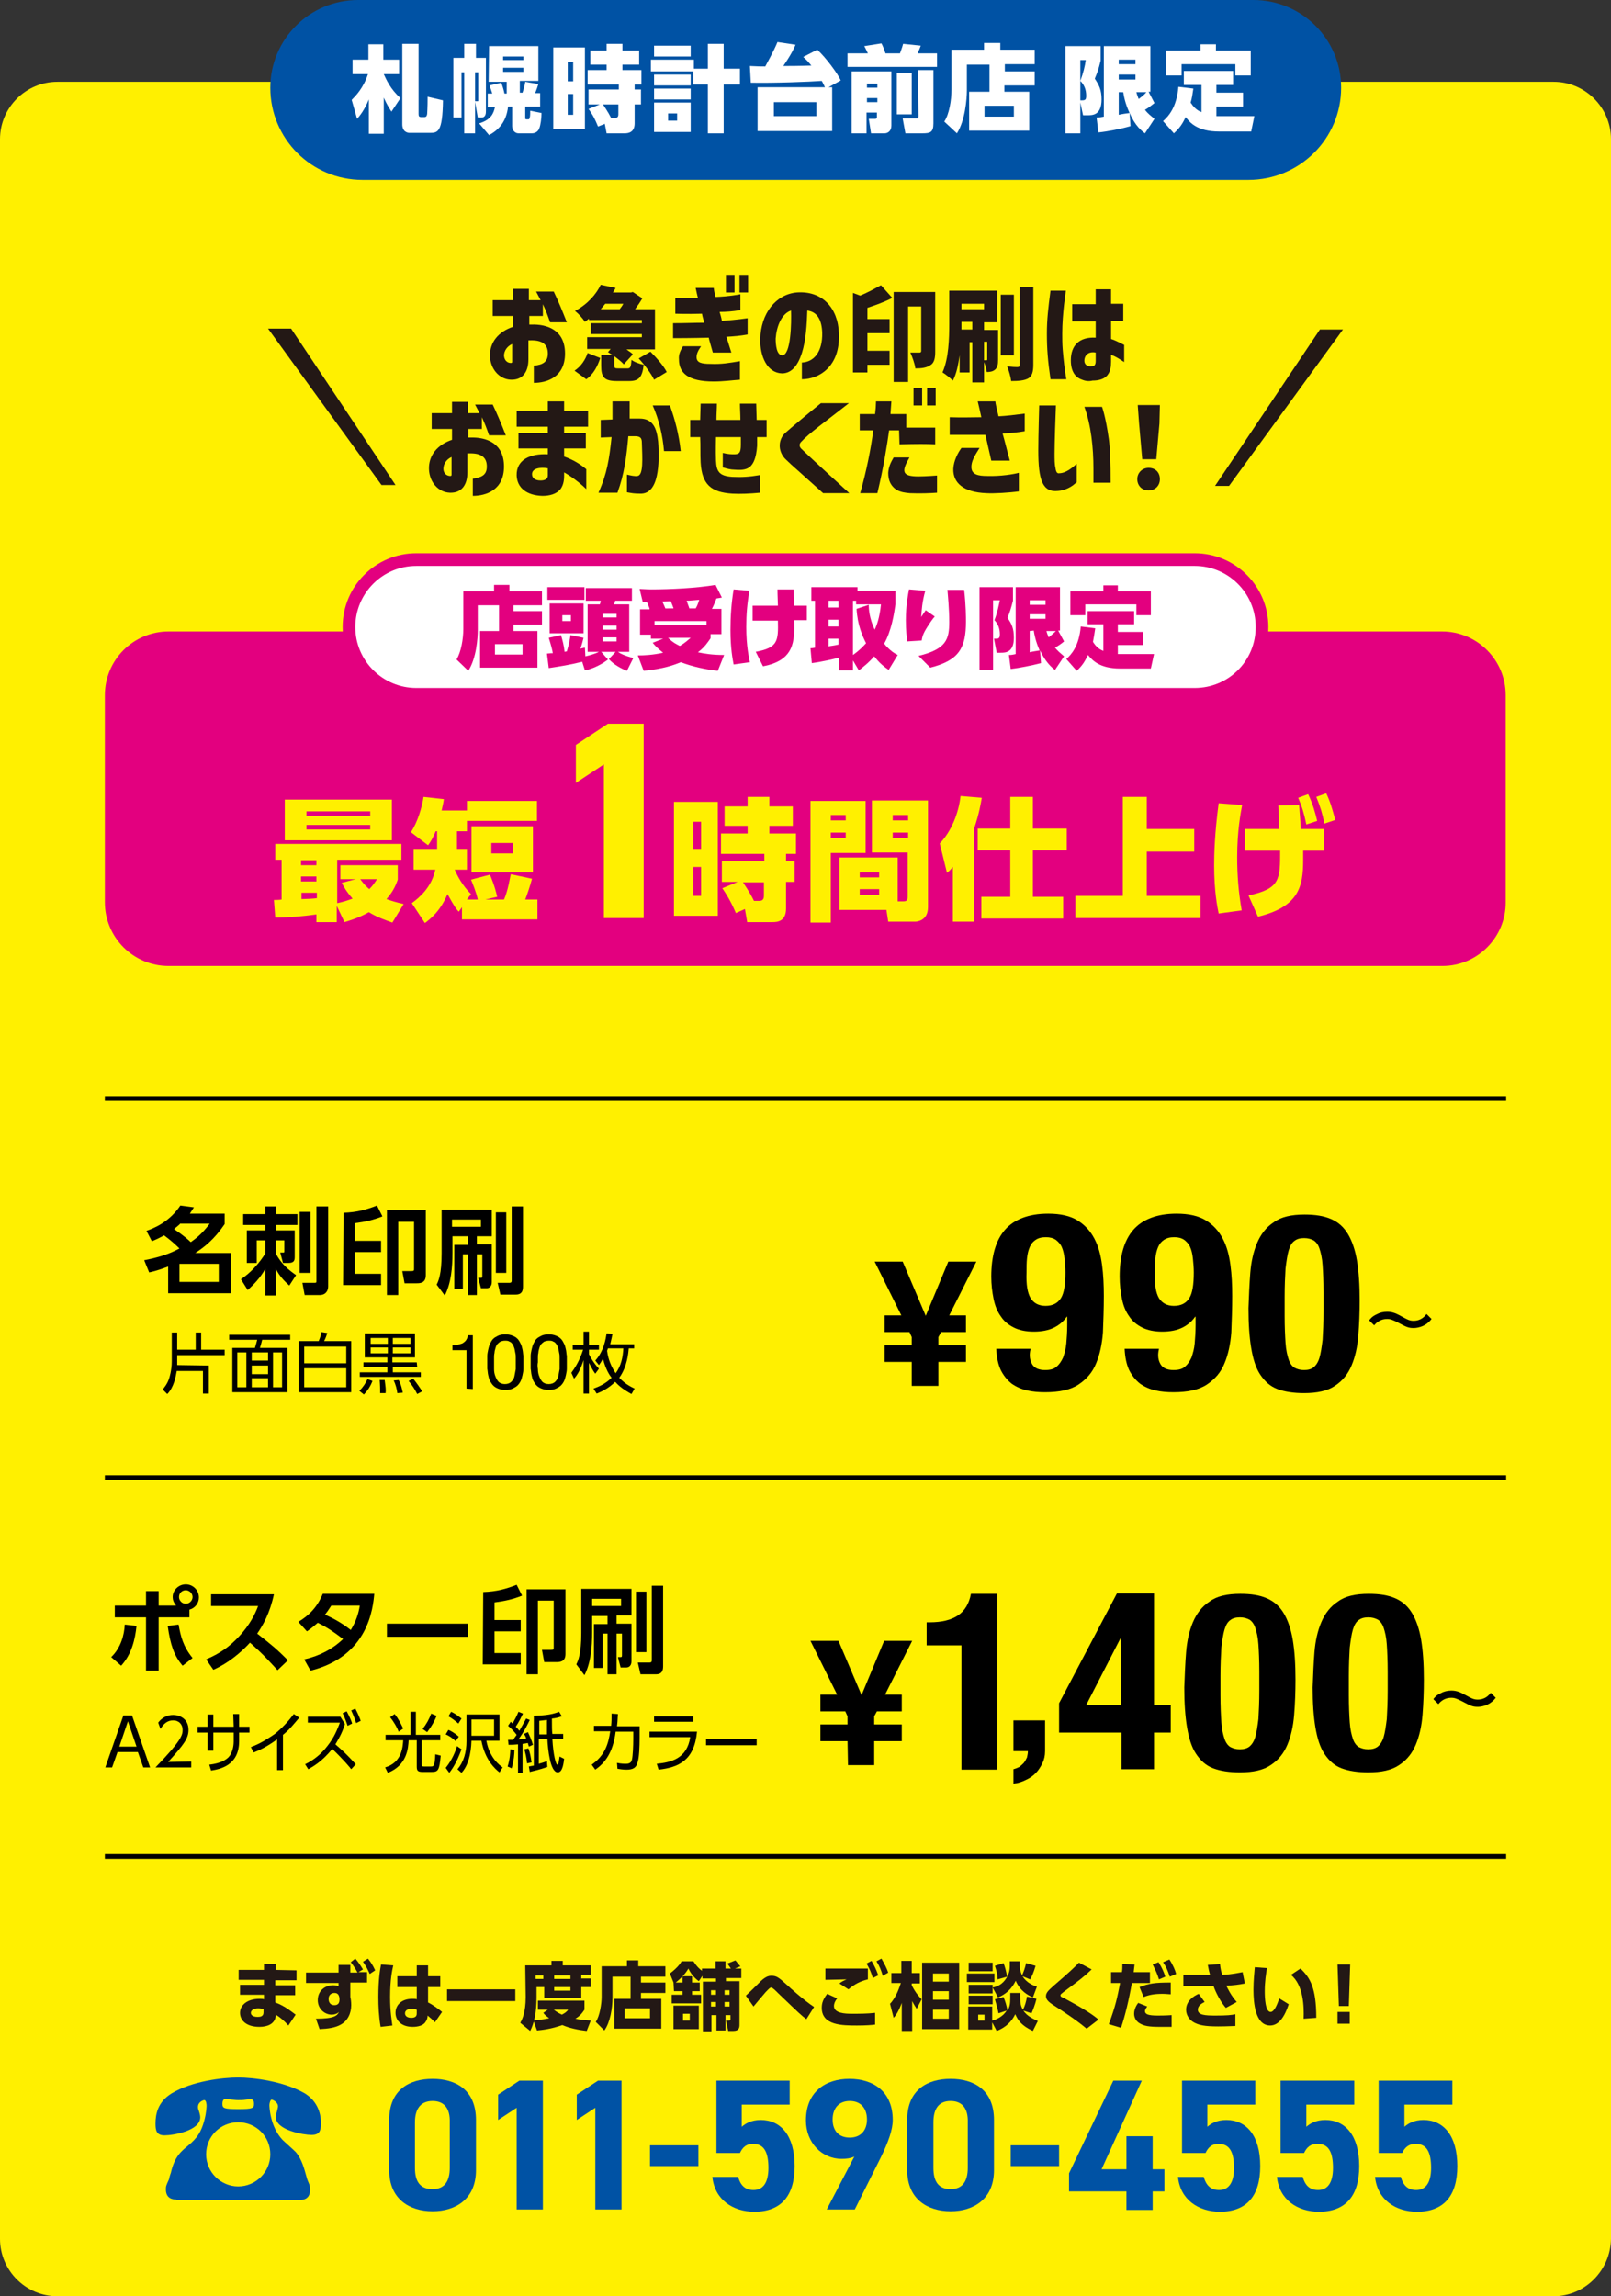 <?xml version="1.0" encoding="utf-8"?>
<!-- Generator: Adobe Illustrator 27.9.6, SVG Export Plug-In . SVG Version: 9.03 Build 54986)  -->
<svg version="1.1" id="レイヤー_1" xmlns="http://www.w3.org/2000/svg" xmlns:xlink="http://www.w3.org/1999/xlink" x="0px"
	 y="0px" viewBox="0 0 356.4 508" style="enable-background:new 0 0 356.4 508;" xml:space="preserve">
<rect x="0" y="0" width="356.4" height="508" fill="#333333" stroke="none"/>
<style type="text/css">
	.st0{fill:#FFF000;}
	.st1{fill:#E3007F;}
	.st2{fill:#231815;}
	.st3{fill:#0052A4;}
	.st4{fill:#FFFFFF;}
	.st5{fill:none;stroke:#000000;stroke-width:1.041;stroke-miterlimit:10;}
</style>
<g>
	<path class="st0" d="M343.7,508h-331c-7,0-12.7-5.7-12.7-12.7V30.8c0-7,5.7-12.7,12.7-12.7h331c7,0,12.7,5.7,12.7,12.7v464.5
		C356.3,502.3,350.6,508,343.7,508z"/>
	<path class="st1" d="M319.1,213.7H37.3c-7.8,0-14.1-6.3-14.1-14.1v-45.8c0-7.8,6.3-14.1,14.1-14.1H319c7.8,0,14.1,6.3,14.1,14.1
		v45.7C333.2,207.3,326.9,213.7,319.1,213.7z"/>
	<g>
		<g>
			<path class="st2" d="M121.2,78.2c0-2-1.2-3-4-2.9c-0.2,0-0.2,0-0.3,0v4.2c0,2.8-1.3,4.6-3.9,4.5c-2.5-0.1-4.5-2.3-4.6-5.2
				c-0.1-3,1.8-5.4,5.1-6.5v-2.4H109v-3.5h4.5v-2.5h3.5v2.5h2.6c-0.3-0.6-0.6-1.1-1-1.9h3.9c1,2.1,1.8,4,2.9,6.8h-3.7
				c-0.6-1.7-0.9-2.5-1.6-4v2.6h-3v1.9c0.2,0,0.4,0,0.5,0c3.3-0.1,7.4,1.1,7.4,6.4c0,5.3-4.1,6.5-6.9,6.5v-3.8
				C120.2,80.7,121.2,80,121.2,78.2z M113,80.3c0.3,0,0.3-0.1,0.3-0.4v-3.8c-1.1,0.5-1.8,1.5-1.8,2.6
				C111.6,79.9,112.4,80.3,113,80.3z"/>
			<path class="st2" d="M132.9,63l3.3,0.7l-0.6,1h4l0.4-0.1l2.1,1.4c-0.4,0.7-1,1.6-1.6,2.4h4.4v8.9h-6.3c0.5,0.4,1.1,0.7,1.4,1.1
				l-2,2.2c-0.4-0.5-1.3-1.2-2.1-1.8v2c0,0.6,0.1,0.7,0.9,0.7h2c0.6,0,0.8-0.2,0.9-1.9c0.6,0.5,1.8,0.9,2.7,1.1
				c-0.3,2.8-1.1,3.6-3.2,3.6h-2.7c-2.9,0-3.5-0.9-3.5-3.4v-2.4h2.5c-0.4-0.2-0.7-0.4-1-0.6l0.6-0.7h-5.2v-2.6H142v-0.7h-11.3v-2.4
				H142v-0.7h-11.7v-0.3l-0.9,0.7c-0.5-0.8-1.5-1.9-2.2-2.4C130,67.3,131.9,65.1,132.9,63z M130,78.1l2.8,1.1
				c-0.6,1.8-1.5,3.6-3.1,4.7l-2.6-1.9C128.5,81.1,129.5,79.6,130,78.1z M137.1,68.4c0.3-0.4,0.6-0.8,0.8-1.2h-4
				c-0.3,0.4-0.7,0.8-1,1.2H137.1z M143.9,77.8c1.3,1.3,2.9,3.1,3.6,4.5l-2.8,1.7c-0.6-1.3-2.1-3.3-3.4-4.7L143.9,77.8z"/>
			<path class="st2" d="M148.8,71.5c3,0,4.7-0.1,7-0.1c-0.1-0.5-0.4-1.3-0.5-2c-3.5,0.1-5.7,0-5.9,0v-3.5c1,0,1.9,0,2.6,0h2.4
				c-0.1-0.4-0.3-1.2-0.5-2.2h4c0.1,0.8,0.2,1.2,0.4,2c2.8-0.1,5.1-0.5,5.5-0.6v3.5c-1.7,0.3-3.3,0.4-4.6,0.4c0.2,0.7,0.4,1.3,0.5,2
				c3.8-0.3,4.9-0.5,5.7-0.6V74c-1.7,0.3-2.9,0.4-4.7,0.5c0.2,0.7,0.9,2.8,1.1,3.5h-4.1c-0.6-2.2-0.8-2.7-0.9-3.3
				c-3.8,0.1-7.1,0.1-7.9,0.1v-3.3H148.8z M151.1,76.6h4c-0.7,1-1,1.7-1,2.4c0,1.2,1,1.5,3.1,1.5c2.4,0.1,4.1-0.2,6.5-0.6V84
				c-1.5,0.1-3.7,0.4-5.8,0.4c-5.7,0-7.7-1.9-7.7-4.9C150.1,78.4,150.5,77.6,151.1,76.6z M160.6,60.8h1.9v3.9h-1.9V60.8z
				 M163.6,60.8h1.9v3.9h-1.9V60.8z"/>
			<path class="st2" d="M181.9,73.6c-0.1-2.7-1-4.6-3.3-4.9c-0.1,3.1-0.3,6.6-1.2,9.4c-0.9,2.8-2.3,4.5-4.4,4.5
				c-3.3-0.1-4.9-3.8-4.8-7.6c0.1-5.6,3.4-9.9,8.1-10.3c5.5-0.4,9.1,3.3,9.3,9.1c0.3,7.4-4.5,10.1-8.2,10.1v-3.7
				C180,80.1,182,77.9,181.9,73.6z M173,78.6c2,0.1,2.1-7.3,2-9.9c-2.1,0.7-3.2,3.5-3.4,6.2C171.6,76.3,171.8,78.5,173,78.6z"/>
			<path class="st2" d="M191.9,68.1v2.5h4.9v3.1h-4.9v3.9h4.9v3.1h-4.9v1.7h-3.2V64.8l1.6,0.6c1.7-0.7,3.3-1.6,4.6-2.3l2.5,2.8
				C195.7,66.8,193.7,67.5,191.9,68.1z M197.7,64.6h9.2v13.2c0,1.4-0.2,2.5-1.1,3c-0.9,0.6-2,0.7-3.3,0.7c-0.1-1-0.7-2.6-1.1-3.5
				c0.8,0,1.8,0,2,0c0.3,0,0.4-0.1,0.4-0.4v-9.8h-2.9v16.7h-3.2V64.6z"/>
			<path class="st2" d="M210,71.6v-7.3h10.6v7h-2.9V73h3.1v6.6c0,1-0.1,1.7-0.7,2.2c-0.5,0.4-1.1,0.5-1.8,0.5
				c-0.1-0.6-0.3-1.5-0.6-2.2v4.5h-2.6v-8.9h-0.6v6.7h-2.2v-3.8c-0.3,2.1-0.7,4.1-1.5,5.6c-0.5-0.5-1.7-1.5-2.3-1.8
				C209.9,79.3,210,74.8,210,71.6z M215.1,72.9v-1.7h-2.4v0.4c0,0.4,0,0.9,0,1.3H215.1z M217.7,68.4v-1.2h-5v1.2H217.7z M218.2,79.7
				c0.1,0,0.2,0,0.2-0.2v-3.9h-0.7v4.1C217.9,79.7,218.1,79.7,218.2,79.7z M221.4,65.2h2.9v13.4h-2.9V65.2z M225.1,81.2
				c0.3,0,0.5-0.1,0.5-0.5V63.5h3v17.2c0,1.6-0.3,2.5-1.1,3c-0.9,0.5-2.2,0.6-3.8,0.6c-0.1-0.9-0.5-2.3-0.9-3.3
				C223.7,81.2,224.7,81.2,225.1,81.2z"/>
			<path class="st2" d="M232.4,64.3h3.4c0,0.1-0.3,2.3-0.4,3.1c-0.2,1.9-0.4,4.1-0.4,6.4c0,1,0,2.3,0.1,3.5c0.2,2.4,0.4,4.2,0.8,6.6
				h-3.5c-0.6-4.1-0.8-6.8-0.8-10.1C231.6,70.7,231.9,68.1,232.4,64.3z M239.4,84c-1.5-0.5-2.5-1.8-2.5-4.3c0-3.3,1.9-5.2,5.5-5
				v-3.6h-5.2v-3.8h5.2V64h3.4v3.2h2.7V71h-2.7v4c0.7,0.2,1.7,0.7,2.9,1.3v3.8c-1.2-0.8-2-1.3-2.9-1.6V80c0,1.2-0.2,2.1-0.6,2.7
				c-0.7,1.2-2.2,1.5-3.5,1.5C240.9,84.4,240.1,84.3,239.4,84z M241.7,81c0.3,0,0.7-0.2,0.7-1.1V78c-1.5-0.3-2.4,0.5-2.5,1.6
				C239.8,80.6,240.5,81.2,241.7,81z"/>
			<path class="st2" d="M107.7,103.2c0-2-1.2-3-4-2.9c-0.2,0-0.2,0-0.3,0v4.2c0,2.8-1.3,4.6-3.9,4.5c-2.5-0.1-4.5-2.3-4.6-5.2
				c-0.1-3,1.8-5.4,5.1-6.5v-2.4h-4.5v-3.5h4.5v-2.5h3.5v2.5h2.6c-0.3-0.6-0.6-1.1-1-1.9h3.9c1,2.1,1.8,4,2.9,6.8h-3.7
				c-0.6-1.7-0.9-2.5-1.6-4v2.6h-3v1.9c0.2,0,0.4,0,0.5,0c3.3-0.1,7.4,1.1,7.4,6.4c0,5.3-4.1,6.5-6.9,6.5v-3.8
				C106.7,105.6,107.7,105,107.7,103.2z M99.6,105.3c0.3,0,0.3-0.1,0.3-0.4v-3.8c-1.1,0.5-1.8,1.5-1.8,2.6
				C98.1,104.9,99,105.3,99.6,105.3z"/>
			<path class="st2" d="M114.3,105.2c-0.1-3.5,3-4.9,6.9-4.7v-1.3h-6.5v-3.4h6.5v-1.4h-6.9v-3.5h6.9v-2.1h3.6v2.1h5.3v3.5h-5.3v1.4
				h4.8v3.4h-4.8v1.8c2,0.7,3.6,1.7,4.9,2.8v4.4c-0.6-0.6-2.6-2.4-4.9-3.7v0.8c0,1.3-0.3,2.2-0.8,2.9c-0.9,1.1-2.4,1.5-4,1.5
				C116.5,109.6,114.4,107.9,114.3,105.2z M119.6,106.3c0.9,0,1.6-0.3,1.6-1.1v-1.6c-1.7-0.3-3.5,0-3.5,1.3
				C117.7,105.7,118.3,106.3,119.6,106.3z"/>
			<path class="st2" d="M138.7,108.9V105c0.8,0.2,1.8,0.4,2.3,0.3c1.4-0.1,1.1-4,1-7.3c0-1.1-0.3-1.5-1.6-1.5H139
				c-0.4,4.6-0.9,8.4-2.4,12.5h-4.2c1.9-4.2,2.4-7.5,2.9-12.3l-2.4,0.1v-3.9l2.6-0.1c0-1.2,0-2.5,0-4h3.8c0,1.4,0,2.7,0,3.8h2.2
				c3,0,3.8,2.2,4.1,5.1c0.2,2.5,0.2,5.3-0.3,7.6s-1.6,4-3.7,3.9C140.3,109.2,139.8,109.1,138.7,108.9z M148.2,89.7
				c1.1,3,2,6.4,2.4,10.1h-3.7c-0.3-3.5-1.1-6.9-2.5-10.1H148.2z"/>
			<path class="st2" d="M155,102.3c-0.1-1.8,0-3.8-0.1-5.6h-2.2v-3.8h2.2l0.1-3.6h3.6c0,1.1-0.1,2.2-0.1,3.6h5.3
				c0-1.3-0.1-2.5-0.1-3.6h3.6l0.1,3.6h2.2v3.8h-2.1v1.9c-0.1,1.4-0.3,2.5-0.7,3.4c-0.8,1.8-2.1,2.1-4.4,1.9c-0.7,0-1.5-0.2-2.5-0.5
				v-3.2c1.2,0.3,2,0.3,2.5,0.3c1.1,0,1.5-0.3,1.5-2.1v-1.7h-5.5c0,0.8-0.1,2.9,0,5.2c0.1,2.4,0.7,3.4,3.6,3.6
				c2.1,0.1,3.8,0,6.1-0.4v3.9c-2,0.2-4.4,0.3-6.1,0.2C157.4,108.9,155.3,107.3,155,102.3z"/>
			<path class="st2" d="M173.7,101.5c-1.7-1.8-1.5-4.3,0-5.7c1.1-1,5.3-4.5,7.9-6.6h6.2c-5.2,4.1-8.8,6.6-10.7,8.7
				c-0.1,0.2-0.2,0.3-0.2,0.6c0,0.2,0.1,0.5,0.3,0.7c0.7,0.7,4.1,3.9,10.7,9.9h-5.8l-4.9-4.4C175.6,103.3,174.3,102.1,173.7,101.5z"
				/>
			<path class="st2" d="M190.2,91.6h3.4c0.2-1.8,0.1-1,0.2-2.8h3.4l-0.2,2.8h3.5v3c2.3,0,4.4,0,6.4,0v3.7c-1.9-0.1-3.9-0.1-7.9,0
				l-0.1-3.1h-2.2c-0.4,2.9-1.2,8.1-2.6,13.9h-3.8c1.4-4.9,2.4-10,2.9-13.9h-3L190.2,91.6L190.2,91.6z M197.7,101.2h3.5
				c-1.8,3.1-1.7,4.2,2,4.2c1.6,0,4.1-0.2,4.1-0.2v3.8c-1.4,0.1-3.7,0.2-6,0.1c-1.1-0.1-1.9-0.2-2.9-0.7c-1.4-0.9-1.9-2.2-1.9-3.8
				C196.6,103.3,197,102.4,197.7,101.2z M202.1,85.8h1.9v3.9h-1.9V85.8z M205.1,85.8h1.9v3.9h-1.9V85.8z"/>
			<path class="st2" d="M218,96.2c-0.8,0-1.6,0-2.6,0c-1.6,0-3.6,0-5.3,0v-3.9c3,0.1,4.8,0,7,0c-0.2-1-0.7-3.1-0.8-3.5h3.9
				c0,0.4,0.4,1.9,0.7,3.3c1.8-0.1,3.5-0.3,5.8-0.6v3.9c-1.8,0.3-3.1,0.4-4.9,0.5c0.6,2.1,0.9,3.4,1.2,4.5l0.4,1.5h-4.1
				C218.9,100.2,218.4,98,218,96.2z M212.7,99.1h4c-1.2,1.9-1.8,3-1.8,4.2c0,1.7,1.5,2,3.5,2c3,0.1,5.9-0.4,7-0.7v4.1
				c-2.1,0.3-5.5,0.5-7.2,0.4c-5.1-0.2-7.4-2.3-7.3-5.4C211,101.9,211.9,100.2,212.7,99.1z"/>
			<path class="st2" d="M229.7,99.7c0-3.3,0.2-10,0.2-10h3.7c-0.1,2.4-0.3,8.4-0.3,10.6c0,1.3,0,2.4,0.2,3.2
				c0.1,0.9,0.4,1.3,0.8,1.2c1.6,0,3.1-1.4,3.9-2.1v4.1c0,0-0.2,0.1-0.5,0.4c-0.8,0.7-2.2,1.4-3.6,1.5
				C230.6,109,229.7,106.1,229.7,99.7z M243.8,90c0,0,0.8,2.1,1.5,7.1c0.3,2.2,0.4,5.2,0.4,9.7h-3.8v-3.2c0-4.4-0.5-9.5-2-13.6
				H243.8z"/>
			<path class="st2" d="M254.1,103.5c1.5,0,2.5,1,2.5,2.5s-1.1,2.5-2.5,2.5c-1.5,0-2.5-1.1-2.5-2.5S252.7,103.5,254.1,103.5z
				 M251.7,89.6h4.9l-0.1,4.1l-0.7,7.9h-3.1l-0.7-7.9L251.7,89.6z"/>
		</g>
	</g>
	<g>
		<g>
			<path class="st0" d="M86.8,204.1c-1.7-0.6-3.4-1.2-5.2-2.3c-2.3,1.3-4.1,1.8-5.4,2.2l-1.7-3.6v3.6H70v-1.7c-3,0.4-6,0.7-9.1,0.7
				l-0.3-3.9c0.2,0,1.3,0,1.7-0.1v-8.8h-1.4v-3.5h27.9v3.5H74.6v9.6c1.4-0.3,2-0.5,3.4-1c-1.4-1.6-2-2.7-2.4-3.5l3.1-0.8h-3.4v-3.1
				H88v3.2c-0.3,0.8-0.8,2.4-2.5,4.3c1.1,0.4,2.1,0.7,3.8,1.1L86.8,204.1z M63,176.9h23.7v9H63V176.9z M66.6,190.3v1.1H70v-1.1H66.6
				z M66.6,193.9v1.1H70v-1.1H66.6z M70.1,197.5h-3.4v1.4c0.8,0,2.8-0.1,3.4-0.2V197.5z M67.8,179.5v1h14.1v-1H67.8z M67.8,182.5v1
				h14.1v-1H67.8z M79.7,194.5c0.7,1,1.4,1.7,2,2.2c0.9-0.9,1.3-1.6,1.7-2.2H79.7z"/>
			<path class="st0" d="M102.4,200.4l-0.9,1.3c-0.5-0.5-0.9-1-2.5-3.9c-1.6,3.8-3.8,5.5-5,6.4l-2.9-4.4c1.8-1.3,4.4-3.6,5.2-7.4
				h-4.8v-4.6h5.2v-3.9h-0.3c-0.6,1.4-1.1,2.3-1.7,3.1l-3.8-2.9c1.5-2.2,2.5-5.7,2.8-7.8l4.5,0.5c-0.1,0.8-0.3,1.6-0.5,2.5h5.6v-2.1
				h15.5v4.4h-15.5v2.3h-2.2v3.9h2.2v4.6h-2.7c0.6,1.4,1.7,3.5,3.6,5.4l-0.9,1.2h2.4c-0.3-1.5-1.2-3.7-1.5-4.4l4.2-1.1
				c0.3,0.8,1,2.3,1.6,4.9l-2.6,0.6h4.1c0.9-2,1.3-4.8,1.5-5.6l4.7,1c-0.4,1.5-1.1,3.6-1.5,4.6h2.7v4.4h-16.7v-3H102.4z
				 M117.9,182.8V193h-13.6v-10.2H117.9z M108.7,186.5v2.3h4.8v-2.3H108.7z"/>
			<path class="st0" d="M142.3,203.1h-8.7v-34l-6.2,4.1v-8.4l7.1-4.7h7.9v43H142.3z"/>
			<path class="st0" d="M158.8,177.4v25.2h-9.7v-25.2L158.8,177.4L158.8,177.4z M155.1,181.8h-1.7v6h1.7V181.8z M155.1,191.8h-1.7
				v6.4h1.7V191.8z M162.8,202c-1.2-2.8-2.2-4.3-3-5.5l3.4-1.4h-3.5v-4.6h9.4v-1.6h-9.6v-4.5h5.9v-1.7h-5.1v-4.3h5.1v-2.1h4.8v2.1
				h5.2v4.3h-5.2v1.7h5.9v4.5h-2.2v1.6h1.9v4.6h-1.9v5.9c0,2.9-2,3-3,3h-5.6l-0.5-2.9L162.8,202z M164.3,195.1
				c0.2,0.3,1.6,2.3,2.5,4.2h1.2c1,0,1-0.8,1-1.2v-2.9h-4.7V195.1z"/>
			<path class="st0" d="M179.3,177.2h12.2v11.5h-7.7v15.4h-4.5V177.2z M183.8,180.3v1.2h3.3v-1.2H183.8z M183.8,184.2v1.2h3.3v-1.2
				H183.8z M198.8,199.4h1.1c0.9,0,0.9-0.5,0.9-1.1v-9.7h-7.9v-11.5h12.4v23.6c0,3.1-2.6,3.2-2.8,3.2h-6l-0.4-2.6h-10.4v-11.6h12.9
				v9.7H198.8z M190.2,193v1.1h4.3V193H190.2z M190.2,196.7v1.3h4.3v-1.3H190.2z M197.5,180.3v1.2h3.4v-1.2H197.5z M197.5,184.2v1.2
				h3.4v-1.2H197.5z"/>
			<path class="st0" d="M210.8,191.8c-0.7,0.8-0.7,0.8-1.3,1.3l-1.6-6.5c2.6-2.7,4.2-6.8,4.6-10.5l4.7,0.4c-0.2,1.2-0.6,3.6-1.7,6.8
				v20.6h-4.7V191.8z M223.5,176.3h5v7h7.5v4.8h-7.5v10.3h6.7v4.8h-18.1v-4.8h6.4v-10.3h-7.2v-4.8h7.2L223.5,176.3L223.5,176.3z"/>
			<path class="st0" d="M253.7,176.3v7.1h10.5v5h-10.5v9.8h11.9v4.9h-27.7v-4.9h10.5v-21.9L253.7,176.3L253.7,176.3z"/>
			<path class="st0" d="M274.8,178.1c-0.3,1.6-1.1,5.7-1.1,11.5c0,4.1,0.3,7.8,1,11.8l-5.1,0.7c-0.3-1.5-1-4.9-1-10.7
				c0-2.4,0.1-6.9,1-13.7L274.8,178.1z M276.2,198.1c7-1.5,7-3.5,7-9.9h-7.8v-4.8h7.6c-0.1-2.2-0.1-2.8-0.2-5.2l4.6-0.1l0.4,5.3h5.1
				v4.8h-4.6c0,1.1,0,1.5,0,2.1c0,5.9-1,10.3-10,12.5L276.2,198.1z M289.4,175.7c1,2.1,1.5,3.8,2,5.9l-2.4,0.8
				c-0.5-2.4-0.9-3.8-1.8-5.9L289.4,175.7z M293.4,175.5c0.9,1.9,1.3,3.3,2,5.9l-2.4,0.8c-0.5-2.4-0.9-3.7-1.8-5.9L293.4,175.5z"/>
		</g>
	</g>
	<g>
		<g>
			<path class="st2" d="M65.6,435.9v2.2h-4.7v1.1h4.4v2.2h-4.4v1.6c2.2,0.8,3.8,2.2,4.5,2.7l-1.6,2.4c-1-1.1-1.8-1.8-2.8-2.4v0.3
				c-0.2,1.8-1.9,2.4-3.6,2.4c-3.1,0-4.3-1.6-4.3-3.1c0-1.7,1.6-3.1,4.3-3.1c0.5,0,0.7,0,1,0.1v-1h-5.3v-2.2h5.3V438h-5.6v-2.2h5.6
				v-1.3H61v1.3L65.6,435.9L65.6,435.9z M58.3,444.5c-0.2-0.1-0.7-0.2-1.2-0.2c-0.9,0-1.6,0.4-1.6,1c0,0.2,0.1,0.9,1.5,0.9
				c0.6,0,1.3-0.1,1.3-1V444.5z"/>
			<path class="st2" d="M81.2,436.3v2.3h-3.7v3.2c0.1,0.4,0.2,1,0.2,1.8c0,1.7-0.7,3.5-2.5,4.4c-1.2,0.6-2.5,0.8-4.5,0.9l-0.8-2.3
				c4.1,0,4.7-0.7,5.1-1.5c-0.4,0.4-1,0.6-1.6,0.6c-1.6,0-3.1-1.3-3.1-3.2c0-2,1.5-3.3,3.4-3.3c0.6,0,0.8,0.1,1.2,0.2v-0.7h-7.2
				v-2.3h7.2v-1.7h2.6v1.7h1.6c-0.5-0.9-0.8-1.4-1.5-2.3l1-0.8c0.6,0.7,1.1,1.4,1.7,2.4l-1,0.6L81.2,436.3L81.2,436.3z M75.1,442
				c-0.1-0.4-0.2-1.1-1.1-1.1c-0.4,0-1.3,0.2-1.3,1.3c0,0.4,0.1,1.4,1.3,1.4c0.8,0,1.1-0.5,1.1-1.2V442z M81.4,433.3
				c0.7,0.9,1.1,1.5,1.6,2.6l-1.2,0.8c-0.5-1.1-0.8-1.7-1.5-2.7L81.4,433.3z"/>
			<path class="st2" d="M87,434.8c-0.2,0.9-0.7,3-0.7,7c0,3.4,0.4,5.4,0.5,6.3l-2.6,0.3c-0.4-2.3-0.5-4.6-0.5-6.6
				c0-4,0.4-6.2,0.6-7.2L87,434.8z M97.4,437.2v2.4h-2.7v3.4c1.2,0.6,2.5,1.6,3.1,2.1l-1.6,2.3c-0.6-0.7-0.8-0.8-1.6-1.5
				c0,0.6-0.2,1.1-0.6,1.6c-0.5,0.6-1.5,0.9-2.7,0.9c-2.6,0-3.8-1.5-3.8-3.1c0-1.7,1.3-3.1,3.7-3.1c0.5,0,0.8,0,1,0.1v-2.7h-4.3
				v-2.4h4.3v-2.4h2.5v2.4L97.4,437.2L97.4,437.2z M92.2,444.6c-0.3-0.1-0.6-0.2-1.1-0.2c-0.8,0-1.5,0.3-1.5,1c0,0.6,0.5,1,1.4,1
				c1.2,0,1.2-0.7,1.2-1V444.6z"/>
			<path class="st2" d="M98.9,440.1H114v2.6H98.9V440.1z"/>
			<path class="st2" d="M116.2,434.8h5.8v-1h2.5v1h6.2v2.1h-2.1v0.8h2.1v1.9h-2.1v2.4h-8.2v-2.4h-1.7v2.3c0,3.3-0.5,5.6-1.4,7.4
				l-2.2-1.8c0.4-0.7,1.2-2.2,1.2-5.7L116.2,434.8L116.2,434.8z M121.2,444.6H119v-2h10.3v2c-0.3,0.4-0.7,1.2-2,2
				c0.9,0.2,1.8,0.3,3.4,0.4l-0.9,2.3c-1.8-0.2-3.8-0.6-5.4-1.3c-2.5,0.9-4.5,1.1-5.6,1.2L118,447c0.8-0.1,2.1-0.2,3.5-0.5
				c-0.8-0.6-1-0.8-1.3-1.2L121.2,444.6z M118.5,437v0.8h1.7V437H118.5z M122.5,444.6c0.9,0.7,1.4,0.9,1.8,1.1
				c0.8-0.4,1.1-0.7,1.4-1.1H122.5z M122.6,437v0.8h3.6V437H122.6z M122.6,439.6v0.8h3.6v-0.8H122.6z"/>
			<path class="st2" d="M141.8,438.6h5.4v2.3h-5.4v1.3h4.5v6.6h-10.4v-6.6h3.6v-4.9h-4v4.6c0,2.4-0.5,5.5-1.8,7.3l-1.9-1.9
				c0.9-1.3,1.3-4.1,1.3-5.5V435h5.6v-1.3h2.5v1.3h6v2.3h-5.4L141.8,438.6L141.8,438.6z M143.8,444.3h-5.6v2.2h5.6V444.3z"/>
			<path class="st2" d="M149,438.6l-0.8-2c1.7-1.3,2.3-2.2,2.6-2.7h2.6c0.3,0.4,0.8,1.3,1.9,2.1v-0.5h3v-1.6h2.2v1.6h1.2
				c-0.4-0.6-0.5-0.7-0.8-1.1l1.8-0.7c0.2,0.2,0.7,0.9,1.1,1.3l-1.2,0.5h1.4v2.1h-3.4v0.7h3v9.6c0,0.7-0.1,1.4-1.4,1.4h-1.1
				l-0.5-2.3h0.7c0.2,0,0.3-0.1,0.3-0.2v-1h-1.1v3.4h-2v-3.4h-1.1v3.6h-1.9v-11h2.9v-0.7h-3v-0.6l-0.8,1.2c-1.3-0.9-2.1-2.3-2.3-2.8
				c-0.7,1.2-1.6,2.1-2.8,3.1h1.5v-1.4h2.1v1.4h1.7v1.9h-1.7v0.8h2v1.9h-6.5v-1.9h2.4v-0.8h-1.9L149,438.6L149,438.6z M154.6,443.7
				v5.2H149v-5.2H154.6z M152.6,445.5h-1.5v1.5h1.5V445.5z M158.4,440.3h-1.1v1h1.1V440.3z M158.4,442.9h-1.1v1h1.1V442.9z
				 M161.4,440.3h-1.1v1h1.1V440.3z M161.4,442.9h-1.1v1h1.1V442.9z"/>
			<path class="st2" d="M178.4,446.7c-1.1-0.8-1.5-1.2-6.2-5.7c-0.7-0.7-1.3-1.3-1.6-1.3s-0.7,0.5-1.2,1c-0.6,0.7-1.8,2.1-2.7,3.2
				l-1.7-2.4c0.6-0.5,2.9-2.8,3.4-3.3c1.2-1.1,1.9-1.1,2.3-1.1c1.2,0,1.7,0.5,3.6,2.2c0.2,0.2,3.5,3.2,5.8,4.7L178.4,446.7z"/>
			<path class="st2" d="M185.2,442.1c-0.6,0.8-0.7,1.3-0.7,1.7c0,1.6,2.5,1.7,3.9,1.7c1.7,0,3.4,0,5.2-0.2v2.6c-0.8,0.1-2,0.2-4,0.2
				c-3.2,0-7.8,0-7.8-3.9c0-1.1,0.3-1.9,1.2-3.1L185.2,442.1z M192,437.9c-1.7,0.4-3,1.1-4.3,2.2l-2-1.3c0.5-0.4,0.9-0.6,1.6-0.9
				c-0.7,0-4,0.1-4.7,0.1v-2.5c0.6,0,1.1,0,2.7,0c1.7,0,5.2,0,6.7,0V437.9z M192.8,433.8c0.6,1,1,1.8,1.5,3.2l-1.2,0.6
				c-0.4-1.3-0.7-2-1.4-3.2L192.8,433.8z M195,433.3c0.7,1.2,1.2,2.2,1.5,3.1l-1.2,0.7c-0.4-1.3-0.7-2.1-1.4-3.2L195,433.3z"/>
			<path class="st2" d="M202.8,444.4c-0.2-0.3-0.6-0.9-1-1.7v6.6h-2.3v-6.2c-0.7,1.9-1.4,2.9-1.8,3.3l-0.8-3.1
				c1.5-1.6,2.1-3.8,2.4-4.6h-2.1v-2.2h2.2v-2.7h2.3v2.7h1.8v2.3h-1.8v0.4c0.9,1.8,1.8,2.7,2.2,3.1L202.8,444.4z M212.2,448.9H204
				v-14.7h8.2V448.9z M209.9,436.6h-3.5v1.8h3.5V436.6z M209.9,440.5h-3.5v1.9h3.5V440.5z M209.9,444.6h-3.5v2h3.5V444.6z"/>
			<path class="st2" d="M220,436.6v1.9h-6.1v-1.9H220z M219.6,434.2v1.9h-5.3v-1.9H219.6z M219.6,439.1v1.9h-5.3v-1.9H219.6z
				 M220.9,445.4c-0.2-1.1-0.6-2.4-0.8-3.1l1.9-0.5c0.4,0.9,0.7,2,0.9,3c0.5-0.8,0.6-1.6,0.6-2.8v-1.1h2.2v1c0,1.2,0.1,1.9,0.6,2.7
				c0.4-0.7,0.7-1.7,0.9-2.9l2.1,0.5c-0.3,1.3-0.8,2.5-1.1,3.2l-1.8-0.6c0.9,1.4,2.6,2,3.2,2.3l-1.1,2.2c-2.6-1.2-3.3-2.4-3.9-3.7
				c-1.2,2.5-3.3,3.4-4.1,3.7l-1-1.9v1.6h-5.3v-5.1h5.3v3.1c0.5-0.1,2.2-0.6,3.2-2.2L220.9,445.4z M219.6,441.5v1.9h-5.3v-1.9H219.6
				z M217.8,445.7h-1.4v1.3h1.4V445.7z M228.5,441.9c-1.1-0.5-2.8-1.4-3.8-3.7c-0.4,0.8-1.3,2.6-3.9,3.7l-1.2-2.2
				c1-0.2,1.9-0.6,2.7-1.6c0.9-1.2,1.1-2.1,1.1-3.3v-0.9h2.2v0.8c0,0.8,0.1,1.4,0.5,2.3c0.3-0.6,0.7-1.7,0.9-2.7l2.1,0.6
				c-0.4,1.4-0.8,2.3-1.2,3l-1.7-0.7c0.9,1.4,2.2,2,3.2,2.3L228.5,441.9z M220.7,437.9c0-1-0.2-1.8-0.6-3l1.9-0.6
				c0.3,0.7,0.6,1.8,0.8,3L220.7,437.9z"/>
			<path class="st2" d="M240.4,448.8c-2.3-1.9-4.7-3.5-7.5-5.3c-1.2-0.8-1.5-1.3-1.5-1.9c0-0.8,0.6-1.3,1.7-2.3
				c3.7-3.2,4.1-3.6,5.6-5.1l2.8,1.5c-1.8,1.7-2.6,2.3-6.1,4.9c-0.5,0.4-0.8,0.6-0.8,0.8c0,0.3,0.2,0.4,0.7,0.6
				c4.9,2.6,7,4.1,7.7,4.8L240.4,448.8z"/>
			<path class="st2" d="M245.3,447.8c1.5-4,1.9-6,2.5-9.1h-2v-2.4h2.4c0.1-0.6,0.1-0.9,0.1-1.8l2.7,0.1c-0.1,0.8-0.1,0.9-0.2,1.7
				h3.6v2.4h-4c-0.6,3.5-1.5,7.3-2.4,9.9L245.3,447.8z M253.8,443.9c-0.4,0.5-0.5,0.9-0.5,1c0,0.7,0.7,1,2.8,1c0.4,0,1.8,0,3.1-0.1
				v2.6c-0.7,0-1.3,0-2.5,0c-2.6,0-3.6-0.2-4.6-0.8c-0.7-0.4-1.2-1.2-1.2-2.1c0-1.1,0.6-2,0.9-2.4L253.8,443.9z M259,441.2
				c-0.4,0-1-0.1-1.8-0.1c-1.8,0-2.9,0.2-4.2,0.7l-0.9-2.2c2.1-0.8,3.3-1,6.9-1L259,441.2L259,441.2z M256.3,434.1
				c0.7,1.1,1.2,2.2,1.5,3.2l-1.4,0.6c-0.4-1.3-0.8-2.1-1.4-3.3L256.3,434.1z M258.7,433.5c0.8,1.2,1.3,2.4,1.5,3.2l-1.4,0.6
				c-0.5-1.4-0.8-2.2-1.5-3.2L258.7,433.5z"/>
			<path class="st2" d="M271.2,444.2c-1.6-1.8-2.7-4.6-2.7-4.8c-0.6,0-0.8,0-1,0h-5.7v-2.5h5.9c-0.2-0.7-0.3-1.1-0.5-2.2l2.7-0.2
				c0.1,1.1,0.3,1.8,0.5,2.4c2.3-0.1,3.8-0.5,4.5-0.6l0.5,2.5c-1.4,0.3-2.5,0.4-4.1,0.5c0.4,0.8,1,2.1,2.3,3.6L271.2,444.2z
				 M266.5,442.9c-0.4,0.2-1.5,0.7-1.5,1.7c0,1.2,1.6,1.3,3.9,1.3c2.5,0,3.6-0.1,4.4-0.3v2.6c-0.6,0-1.7,0.1-3.8,0.1
				c-3.1,0-4.3-0.3-5.4-0.9c-0.9-0.5-1.7-1.5-1.7-2.8c0-2,1.8-3.1,2.8-3.5L266.5,442.9z"/>
			<path class="st2" d="M280.3,435.4c-0.2,1.1-0.5,3-0.5,5.1c0,1.4,0.1,4.6,1.3,4.6c0.8,0,1.5-1.7,1.9-3l2.1,1.3
				c-0.8,2.5-2.1,4.7-4.1,4.7c-3.3,0-3.7-5-3.7-7.9c0-1.9,0.2-3.9,0.3-5L280.3,435.4z M288.4,446.6c0.1-2.6,0-7.4-2.8-9.7l2.1-1.4
				c2.1,2,3.5,4.2,3.5,10.9L288.4,446.6z"/>
			<path class="st2" d="M298.7,434.6l-0.3,9.2h-2.2l-0.3-9.2H298.7z M295.9,445.1h2.7v2.6h-2.7V445.1z"/>
		</g>
	</g>
	<g>
		<g>
			<g>
				<path class="st3" d="M105.3,480.1c0,6.4-4.5,9.1-9.6,9.1s-9.6-2.7-9.6-9.1V469c0-6.7,4.5-9.1,9.6-9.1s9.6,2.4,9.6,9.1V480.1z
					 M95.7,464.8c-2.6,0-3.9,1.7-3.9,4.7v10.1c0,3.1,1.2,4.7,3.9,4.7c2.6,0,3.8-1.7,3.8-4.7v-10.1C99.6,466.5,98.3,464.8,95.7,464.8
					z"/>
				<path class="st3" d="M120.1,488.8h-5.8v-22.5l-4.1,2.7v-5.6l4.7-3.1h5.2C120.1,460.3,120.1,488.8,120.1,488.8z"/>
				<path class="st3" d="M137.5,488.8h-5.8v-22.5l-4.1,2.7v-5.6l4.7-3.1h5.2V488.8z"/>
				<path class="st3" d="M143.8,474.6h10.7v4.6h-10.7V474.6z"/>
				<path class="st3" d="M163.7,476.3h-5.2v-16h16.2v5.3h-10.6v4.9c0.8-0.7,2.1-1.5,4.2-1.5c4.4,0,7.5,3.4,7.5,10.2
					c0,6.7-3.1,10.1-8.9,10.1c-4.8,0-8.8-2.7-9.3-7.7h5.7c0.5,1.8,1.5,2.9,3.4,2.9c2.1,0,3.3-1.6,3.3-4.9c0-3.5-1-5.3-3.3-5.3
					C165.2,474.2,164.3,475,163.7,476.3z"/>
				<path class="st3" d="M189,477.1c-0.9,0.4-1.8,0.5-2.8,0.5c-4.4,0-7.9-3.6-7.9-8.5c0-6.3,4.3-9.2,9.6-9.2s9.6,2.8,9.6,9.1
					c0,2.2-1,4.9-2.6,8.2l-5.8,11.6h-6.2L189,477.1z M188,464.8c-2.5,0-3.8,1.7-3.8,4.1c0,2.4,1.3,4,3.8,4s3.8-1.7,3.8-4
					C191.8,466.5,190.5,464.8,188,464.8z"/>
				<path class="st3" d="M219.9,480.1c0,6.4-4.5,9.1-9.6,9.1s-9.6-2.7-9.6-9.1V469c0-6.7,4.5-9.1,9.6-9.1s9.6,2.4,9.6,9.1V480.1z
					 M210.3,464.8c-2.6,0-3.8,1.7-3.8,4.7v10.1c0,3.1,1.2,4.7,3.8,4.7s3.8-1.7,3.8-4.7v-10.1C214.2,466.5,212.9,464.8,210.3,464.8z"
					/>
				<path class="st3" d="M223.6,474.6h10.7v4.6h-10.7V474.6z"/>
				<path class="st3" d="M252.6,460.3l-8.9,19.6h5.5v-7.3h5.8v7.3h2.6v4.9H255v4.1h-5.8v-4.1h-12.7v-4l9.8-20.5H252.6z"/>
				<path class="st3" d="M266.7,476.3h-5.2v-16h16.2v5.3h-10.6v4.9c0.8-0.7,2.1-1.5,4.2-1.5c4.4,0,7.5,3.4,7.5,10.2
					c0,6.7-3.1,10.1-8.9,10.1c-4.8,0-8.8-2.7-9.3-7.7h5.7c0.5,1.8,1.5,2.9,3.4,2.9c2.1,0,3.3-1.6,3.3-4.9c0-3.5-1-5.3-3.3-5.3
					C268.2,474.2,267.3,475,266.7,476.3z"/>
				<path class="st3" d="M288.5,476.3h-5.2v-16h16.3v5.3H289v4.9c0.8-0.7,2.1-1.5,4.2-1.5c4.4,0,7.5,3.4,7.5,10.2
					c0,6.7-3.1,10.1-8.9,10.1c-4.8,0-8.8-2.7-9.3-7.7h5.7c0.5,1.8,1.5,2.9,3.4,2.9c2.1,0,3.3-1.6,3.3-4.9c0-3.5-1-5.3-3.3-5.3
					C290,474.2,289.1,475,288.5,476.3z"/>
				<path class="st3" d="M310.2,476.3H305v-16h16.3v5.3h-10.6v4.9c0.8-0.7,2.1-1.5,4.2-1.5c4.4,0,7.5,3.4,7.5,10.2
					c0,6.7-3.1,10.1-8.9,10.1c-4.8,0-8.8-2.7-9.3-7.7h5.7c0.5,1.8,1.5,2.9,3.4,2.9c2.1,0,3.3-1.6,3.3-4.9c0-3.5-1-5.3-3.3-5.3
					C311.8,474.2,310.8,475,310.2,476.3z"/>
			</g>
		</g>
		<g>
			<g>
				<path class="st3" d="M39,486.6c-1.8,0-2.3-1.1-2.3-2.2c0-0.7,0-0.8,0.7-2.3c0-0.2,0.3-1.2,0.4-1.4c0.8-3.6,2.3-4.8,3.9-6.1
					c1.9-1.6,2.8-2.9,3.5-5.5c0.5-1.9,0.5-3.2,0.5-3.3c0-0.3-0.1-1.2-0.5-1.2c-0.2,0-1.4,0.4-1.4,1.5c0,0.3,0,0.4,0.2,0.9
					c0.2,0.6,0.3,1.1,0.3,1.4c0,3-6,4-7.9,4c-1.8,0-2-1.1-2-2.6c0-2.1,0.5-4.8,3.6-6.7c4.5-2.7,11.2-3.5,14.7-3.5
					c3.3,0,10,0.8,14.7,3.5c2.6,1.6,3.6,4.1,3.6,6.6c0,1.7-0.3,2.6-2.1,2.6c-1.7,0-7.9-1-7.9-4c0-0.4,0.5-1.9,0.5-2.3
					c0-1-1.2-1.5-1.4-1.5c-0.3,0-0.5,0.8-0.5,1.2c0,0.3,0.1,4.7,2.9,7.7c0.5,0.5,2.7,2.4,3.1,2.9c1.2,1.6,1.6,3.1,2.3,5.6
					c0,0.1,0.4,1.1,0.5,1.3c0.1,0.3,0.2,0.7,0.2,1.2c0,1.1-0.4,2.3-2.3,2.3H39V486.6z M45.6,476.6c0,3.9,3.2,7.1,7.1,7.1
					s7.1-3.2,7.1-7.1c0-4-3.2-7.1-7.1-7.1S45.6,472.6,45.6,476.6z M51.3,464.5c-0.2,0-1.1-0.2-1.3-0.2c-0.7,0-0.8,0.7-0.8,1.1
					c0,1,0.3,1.2,3.5,1.2s3.5-0.2,3.5-1.2c0-0.4-0.1-1-0.8-1c0,0-0.9,0.1-1,0.1c-0.6,0.1-1.1,0.1-1.7,0.1
					C52,464.6,51.6,464.5,51.3,464.5z"/>
			</g>
		</g>
	</g>
	<g>
		<path class="st4" d="M92.1,153.6c-8.2,0-14.9-6.7-14.9-14.9s6.7-14.9,14.9-14.9h172.2c8.2,0,14.9,6.7,14.9,14.9
			s-6.7,14.9-14.9,14.9H92.1z"/>
		<path class="st1" d="M264.3,125.2c7.4,0,13.5,6,13.5,13.5s-6,13.5-13.5,13.5H92.1c-7.4,0-13.5-6-13.5-13.5c0-7.4,6-13.5,13.5-13.5
			H264.3 M264.3,122.4H92.1c-9,0-16.3,7.3-16.3,16.3l0,0c0,9,7.3,16.3,16.3,16.3h172.2c9,0,16.3-7.3,16.3-16.3l0,0
			C280.6,129.7,273.3,122.4,264.3,122.4L264.3,122.4z"/>
	</g>
	<g>
		<g>
			<path class="st1" d="M113.6,135.2h6.3v3h-6.3v1.4h5.3v8.1h-12.7v-8.1h4.2v-5.7h-4.7v5.4c0,1.9-0.3,6.3-2.1,9.1l-2.6-2.5
				c1-1.6,1.5-4.6,1.5-6.7v-8.4h6.8v-1.4h3.4v1.4h7.2v3.1h-6.3C113.6,133.9,113.6,135.2,113.6,135.2z M115.6,142.5h-6.1v2.3h6.1
				V142.5z"/>
			<path class="st1" d="M128.8,146.4c-2.8,0.7-4.8,1-7.4,1.4l-0.4-3.2c0.8-0.1,1-0.1,1.3-0.1c-0.1-0.6-0.3-1.5-0.9-3.4l2.7-0.6
				c0.3,0.9,0.7,2.5,0.8,3.7c0.1,0,0.4-0.1,0.5-0.1c0.1-0.4,0.6-1.8,0.8-3.6l2.9,0.6c-0.2,0.8-0.4,1.6-0.7,2.4
				c0.5-0.1,0.7-0.2,1-0.2l0.1,1.9c0.9-0.2,2.3-0.6,3-1H130v-10.5h2.7c0.1-0.3,0.2-0.5,0.2-0.8h-3.3v-2.8h10.2v2.8h-3.7
				c0,0.1-0.2,0.7-0.3,0.8h3.4v10.5h-2.5c0.7,0.5,1.4,0.8,3.4,1.4l-1.4,2.8c-1.1-0.4-3-1.4-4-2.6l1.5-1.6H133l1.5,1.7
				c-1.1,0.9-3.3,2.1-5.1,2.4L128.8,146.4z M121.1,129.9h8.2v2.8h-8.2C121.1,132.7,121.1,129.9,121.1,129.9z M129.1,133.5v6.6h-7.5
				v-6.6H129.1z M124.4,136.1v1.3h1.9v-1.3H124.4z M133.3,135.8v0.8h3.1v-0.8H133.3z M133.3,138.4v0.9h3.1v-0.9H133.3z M133.3,141
				v0.9h3.1V141H133.3z"/>
			<path class="st1" d="M143.7,134.6c-0.3-0.7-0.4-1.1-0.6-1.4h-0.9l-0.7-2.9c0.6,0,1.4,0.1,2.6,0.1c4.1,0,10.2-0.3,14.2-1l1.4,2.8
				c-0.5,0.1-0.6,0.1-1.2,0.2c-0.7,1.8-0.8,1.9-1,2.3h2.1v5.6h-2.4v0.9c-0.5,0.7-1.2,1.9-2.8,3.1c1.4,0.3,3.1,0.6,5.8,0.6l-1.4,3.5
				c-2.8-0.3-5.5-0.9-8.2-1.9c-1.4,0.6-3.9,1.5-8.2,1.9l-1.3-3.4c1.4,0,3.4-0.1,5.6-0.6c-1.4-1.1-1.9-1.7-2.3-2.2l2.3-0.9H144v-0.9
				h-2.4v-5.6h2.1V134.6z M156.3,137.4h-11.5v0.9h11.5V137.4z M149,134.6c0-0.1-0.4-1.1-0.6-1.6l-1.9,0.1c0.1,0.1,0.5,1,0.7,1.5H149
				z M147.8,141.1c1.1,1.1,2,1.5,2.6,1.8c1.2-0.7,1.8-1.3,2.4-1.8H147.8z M153.9,134.6c0.3-0.5,0.4-0.7,0.8-1.9
				c-1.2,0.1-2.1,0.2-2.8,0.2c0.4,1.2,0.5,1.3,0.6,1.7H153.9z"/>
			<path class="st1" d="M165.8,130.7c-0.5,2.8-0.7,5.2-0.7,8c0,4.3,0.6,6.8,0.8,7.8l-3.6,0.5c-0.2-1.1-0.7-3.5-0.7-7.6
				c0-3.1,0.2-5.9,0.7-9L165.8,130.7z M166.5,137.3V134h5.6c0-0.5-0.1-2.4-0.1-3.6h3.6c0,0.6,0,2.8,0.1,3.6h2.8v3.2h-2.8
				c0.1,4.6,0.1,8.9-6.9,10.2l-1.6-3.2c4.9-0.9,5-2.4,4.9-6.9H166.5z"/>
			<path class="st1" d="M196.6,148.2c-0.7-0.5-1.8-1.2-3.2-3c-1.3,1.5-2.5,2.4-3.4,3.1l-1.3-2.2v2.2h-3.1v-2.8
				c-1.2,0.3-3.7,0.9-6,1.2l-0.3-3.3c0.3,0,0.4,0,1-0.1v-10.4h-0.8v-3h10.2v0.8h8.4v3c-0.3,2.1-0.9,5.9-2.5,8.7
				c1.3,1.6,2.4,2.2,3,2.5L196.6,148.2z M183.3,132.9v1.5h2.2v-1.5H183.3z M183.3,137.1v1.5h2.2v-1.5H183.3z M185.5,141.3h-2.2v1.7
				c0.3-0.1,0.9-0.1,2.2-0.4V141.3z M192.2,133.8c0,1,0.1,2.9,1.3,5.5c0.5-1,1.1-2.7,1.4-5.6h-5.5v-0.8h-0.7v12
				c1.7-1.2,2.5-2.2,2.9-2.6c-0.8-1.6-1.9-4-2.1-7.6L192.2,133.8z"/>
			<path class="st1" d="M204.7,130.7c-0.7,2.5-0.8,4.3-0.9,5.8c0.4-0.6,0.5-0.8,1-1.5l2,1.4c-0.4,0.4-1.1,1.4-1.9,2.7
				c-0.9,1.5-0.9,2.1-1,2.6l-3.2,0.2c-0.1-0.8-0.3-2.5-0.3-4.7c0-3.3,0.5-5.7,0.7-6.8L204.7,130.7z M213.3,130.5
				c0.4,3.5,0.4,6.2,0.4,7c0,5.8-1.5,8.6-7.9,10.2l-2.6-2.6c6.2-1.5,6.8-3.7,6.8-7.5c0-2.9-0.3-5.9-0.4-7.1L213.3,130.5L213.3,130.5
				z"/>
			<path class="st1" d="M219.7,132.9v15.3h-3v-18.3h7.4v3c-0.5,1.9-0.6,2.2-1.2,3.8c0.9,1.3,1.4,2.3,1.4,4.4c0,3.3-1.9,3.3-2.9,3.3
				h-0.9l-0.6-3.1h0.5c0.6,0,0.8-0.2,0.8-1c0-1.2-0.4-2.3-1.2-3.1c0.7-1.8,0.9-3.1,1.2-4.4h-1.5V132.9z M223.2,144.9
				c0.4,0,0.6,0,1.5-0.2v-14.8h9.8v9.6h-0.4l1.3,2.4c-0.7,0.6-1.2,0.9-2,1.4c0.7,0.8,1.3,1.3,2,1.9l-2,3c-0.7-0.5-2.1-1.7-3.3-4.3
				l0.2,2.8c-1.9,0.5-4.9,1.1-6.7,1.3L223.2,144.9z M227.8,132.8v1h3.5v-1H227.8z M227.8,135.9v1h3.5v-1H227.8z M227.8,139.6v4.7
				c0.3-0.1,2.1-0.4,2.2-0.4c-0.9-2-1.2-3.7-1.3-4.4L227.8,139.6L227.8,139.6z M231.5,139.6c0.1,0.4,0.2,0.7,0.5,1.4
				c0.6-0.5,1.1-0.9,1.6-1.4H231.5z"/>
			<path class="st1" d="M244.1,138.1h-3.5v-2.9h10.3v2.9h-3.6v1.7h5.6v2.9h-5.6v2c0.5,0,0.8,0,1,0h7l-0.7,3.2h-6.8
				c-4.6,0-6.2-1.9-7.1-3c-0.7,1.4-1.2,2.3-2.5,3.5l-2.3-2.6c1.1-1,2.8-2.8,3.2-7.2l3.2,0.4c-0.2,1.3-0.3,2-0.5,3
				c0.5,0.8,1.2,1.6,2.3,2L244.1,138.1L244.1,138.1z M247.3,129.5v1.3h7.3v5.3h-3.2v-2.4h-11.3v2.4h-3.3v-5.3h7.3v-1.3H247.3z"/>
		</g>
	</g>
	<path class="st3" d="M276.2,39.8h-196c-11.3,0-20.4-9.1-20.4-20.4l0,0C59.8,8.7,68.5,0,79.2,0h198.1c10.7,0,19.4,8.7,19.4,19.4l0,0
		C296.7,30.7,287.5,39.8,276.2,39.8z"/>
	<g>
		<g>
			<g>
				<path class="st4" d="M77.8,22.1c0.8-0.8,2.6-2.6,3.6-5.7H78v-3.2h3.5V9.8h3.3v3.4h3.5v3.2h-3.4c0.5,1.1,1.5,3.4,3.7,5.3l-2,3
					c-0.5-0.8-1-1.5-1.7-3.1v8h-3.3V22c-1,2.4-2,3.6-2.6,4.3L77.8,22.1z M92.6,9.7v15.5c0,0.5,0.1,0.7,0.6,0.7h0.6
					c0.3,0,0.6,0,0.7-0.7c0-0.2,0.1-1.3,0.1-3.8l3.4,0.8c-0.1,7-1.1,7.2-2.9,7.2h-4.5c-0.4,0-1.6-0.2-1.6-1.9V9.7H92.6z"/>
				<path class="st4" d="M105.1,22.5v7h-2.4V16h-0.6v10h-1.8V12.8h2.4V9.7h2.6v3.1h2.2v11.7c0,0.5,0,1.5-1,1.5h-0.8L105.1,22.5z
					 M105.6,22.4c0.2,0,0.2,0,0.2-0.2V16h-0.7v6.4C105.1,22.4,105.6,22.4,105.6,22.4z M108.2,10.2h10.9v7.7H115v2.6h0.6
					c0.2-0.7,0.5-1.5,0.6-2.4l2.9,0.5c-0.2,0.7-0.4,1.2-0.7,2h1.1v3h-3.3V26c0,0.2,0,0.4,0.2,0.4h0.5c0.2,0,0.2-0.1,0.3-0.4
					c0.1-0.4,0.1-0.9,0.1-1.5l2.5,0.5c0,1.1-0.2,2.7-0.5,3.4c-0.2,0.6-0.8,1.1-1.6,1.1h-3c-0.7,0-1.4-0.6-1.4-1.6v-4.3h-0.9
					c-0.4,3.5-2.2,5.2-4.2,6.3l-2.2-2.6c2.7-0.8,3.2-2.3,3.5-3.6h-1.6v-3h1c-0.2-0.7-0.4-1.2-0.6-1.8l2.6-0.6
					c0.3,0.8,0.6,1.8,0.7,2.4h0.5v-2.6h-4L108.2,10.2L108.2,10.2z M111.3,12.5v0.8h4.5v-0.8H111.3z M111.3,15v0.9h4.5V15H111.3z"/>
				<path class="st4" d="M129.4,10.5v18h-7v-18H129.4z M126.8,13.7h-1.2V18h1.2V13.7z M126.8,20.8h-1.2v4.6h1.2V20.8z M132.3,28
					c-0.8-2-1.5-3.1-2.1-3.9l2.5-1h-2.5v-3.3h6.7v-1.1H130v-3.2h4.2v-1.2h-3.6v-3.1h3.6V9.7h3.5v1.5h3.7v3.1h-3.7v1.2h4.2v3.2h-1.5
					v1.1h1.4v3.3h-1.4v4.2c0,2-1.4,2.2-2.2,2.2h-4l-0.4-2.1L132.3,28z M133.4,23.1c0.1,0.2,1.1,1.6,1.8,3h0.9c0.7,0,0.7-0.6,0.7-0.9
					v-2.1H133.4z"/>
				<path class="st4" d="M156.6,15.2V9.7h3.5v5.5h3.6v3.5h-3.6v10.8h-3.5V18.7h-3.2v-2.9H144v-2.6h9.5v2H156.6z M152.8,10.1v2.4
					h-8.1v-2.4H152.8z M152.8,16.5v2.4h-8.1v-2.4H152.8z M152.8,19.6V22h-8.1v-2.4H152.8z M152.8,22.7v6.5h-8.1v-6.5H152.8z
					 M149.8,25.1h-2v1.6h2V25.1z"/>
				<path class="st4" d="M180.8,11c1.9,1.7,4.6,5.4,5.2,6.8l-2.7,1.5h0.8V29h-16.5v-9.7h14.9c-0.2-0.4-0.3-0.7-0.7-1.4
					c-2.6,0.2-10.5,0.5-15.7,0.4l-0.2-3.7c1.7,0.1,2.4,0.1,3.4,0.1c0.2-0.4,1.9-3.4,2.7-5.4l4,0.6c-0.3,0.7-0.8,1.9-2.7,4.7
					c1.3,0,3.3,0,6.2-0.1c-0.5-0.6-0.9-1.1-1.8-1.9L180.8,11z M180.6,22.6h-9.4v3.1h9.4V22.6z"/>
				<path class="st4" d="M187.6,11.8h4.4c-0.1-0.2-0.6-1.3-0.8-1.6l3.8-0.6c0.3,0.5,0.7,1.6,0.9,2.2h3.2c0.2-0.6,0.4-1,0.7-2.1
					l3.9,0.4c-0.2,0.6-0.6,1.5-0.7,1.7h4.3v3h-19.8v-3H187.6z M188.4,15.8h8.8v12c0,1.2-0.8,1.7-1.5,1.7h-3l-0.5-3.2h1.4
					c0.4,0,0.4-0.3,0.4-0.4v-1h-2.3v4.6h-3.3L188.4,15.8L188.4,15.8z M191.8,18.5v0.9h2.3v-0.9H191.8z M191.8,21.7v0.9h2.3v-0.9
					H191.8z M198.4,16.1h3.3v9.2h-3.3V16.1z M203.1,15.5h3.4v11.8c0,2-0.7,2.2-2.5,2.2h-3.7l-0.6-3.3h3.1c0.3,0,0.4-0.1,0.4-0.5
					L203.1,15.5L203.1,15.5z"/>
				<path class="st4" d="M222.2,15.8h6.7v3.1h-6.7v1.4h5.5v8.6h-13.3v-8.6h4.5v-6h-5V20c0,2-0.4,6.7-2.2,9.5l-2.8-2.6
					c1.1-1.6,1.6-4.8,1.6-7.1V11h7.2V9.5h3.6V11h7.6v3.2h-6.6v1.6H222.2z M224.3,23.4h-6.5v2.4h6.5V23.4z"/>
				<path class="st4" d="M239,13.4v16.1h-3.3V10.2h7.8v3.2c-0.5,2-0.6,2.3-1.3,4c0.9,1.4,1.5,2.4,1.5,4.6c0,3.5-2,3.5-3.1,3.5h-1
					l-0.7-3.3h0.5c0.7,0,0.9-0.2,0.9-1c0-1.3-0.4-2.4-1.3-3.3c0.7-1.9,1-3.2,1.2-4.6H239V13.4z M242.6,26c0.4,0,0.6,0,1.6-0.2V10.2
					h10.3v10.1h-0.4l1.3,2.5c-0.8,0.6-1.2,1-2.1,1.5c0.7,0.9,1.4,1.4,2.1,2l-2.1,3.2c-0.7-0.5-2.2-1.7-3.4-4.5l0.2,2.9
					c-2,0.6-5.1,1.2-7.1,1.4L242.6,26z M247.5,13.2v1h3.7v-1H247.5z M247.5,16.5v1.1h3.7v-1.1H247.5z M247.5,20.4v5
					c0.3-0.1,2.2-0.4,2.4-0.4c-1-2.1-1.3-3.9-1.4-4.6H247.5z M251.4,20.4c0.1,0.4,0.2,0.7,0.5,1.5c0.7-0.5,1.2-0.9,1.7-1.5H251.4z"
					/>
				<path class="st4" d="M265.6,18.8h-3.7v-3.1h10.9v3.1h-3.7v1.7h5.9v3.1h-5.9v2.1c0.5,0,0.8,0,1,0h7.4l-0.7,3.4h-7.1
					c-4.8,0-6.5-2-7.4-3.2c-0.7,1.5-1.3,2.4-2.6,3.6l-2.4-2.7c1.1-1,3-2.9,3.4-7.6l3.3,0.4c-0.2,1.4-0.3,2.1-0.6,3.1
					c0.6,0.9,1.3,1.7,2.4,2.1v-6H265.6z M269,9.8v1.4h7.7v5.5h-3.4v-2.5h-11.9v2.5H258v-5.5h7.6V9.8H269z"/>
			</g>
		</g>
	</g>
	<g>
		<polygon class="st2" points="87.5,107.3 64.4,72.7 59.3,72.7 84.4,107.3 		"/>
		<polygon class="st2" points="268.8,107.5 292,72.9 297.1,72.9 271.9,107.5 		"/>
	</g>
	<g>
		<g>
			<g>
				<path d="M32.4,272.3c1.7-0.6,5-1.9,7.5-5.6l3,0.4c-0.4,0.6-0.5,0.8-0.9,1.4h7.7v2.3c-2.3,3.4-4.5,5.1-6.5,6.4h7.9v8.9H37.2v-5.9
					c-1.4,0.5-2.4,0.9-4.2,1.3l-1.1-2.7c4.2-0.8,6.3-1.8,7.8-2.6c-1.4-1.4-2.6-2.3-3.4-2.9c-0.9,0.5-1.5,0.8-2.7,1.3L32.4,272.3z
					 M39.8,270.8c-0.2,0.2-0.8,0.7-1.3,1.1c2.2,1.5,3.2,2.4,3.7,2.9c1.1-0.8,2.4-1.7,4.2-4.1h-6.6V270.8z M48.4,279.6h-8.7v4h8.7
					V279.6z"/>
				<path d="M53.3,283c0.9-0.6,3.2-2.2,5.4-5.7v-2.9h-1.9v5h-2.2v-7.2h4.1V271h-4.9v-2.4h4.9v-1.7h2.4v1.7h4.7v2.4h-4.7v1.2h4.1v5.9
					c0,0.8-0.2,1.3-1.4,1.3h-1.2l-0.6-2.3h0.7c0.2,0,0.2-0.1,0.2-0.3v-2.4H61v2.9c1.3,2.4,2.8,3.6,4.5,4.8l-1.5,2.3
					c-1.1-1-2.1-2-3-3.7v5.9h-2.3v-5.9c-1.2,2.1-2.5,3.4-3.9,4.7L53.3,283z M66.3,268.1h2.4v13.5h-2.4V268.1z M70.1,266.9h2.5v17.7
					c0,0.9-0.5,1.9-1.9,1.9h-3.3l-0.5-2.7h2.5c0.6,0,0.6,0,0.6-0.5v-16.4H70.1z"/>
				<path d="M76,268.3c3-0.1,5.1-0.7,7.4-1.6l1.2,2.4c-2,0.8-3.8,1.2-6.1,1.5v3.9h5.8v2.5h-5.8v4.8h5.8v2.5h-8.4L76,268.3L76,268.3z
					 M94.2,282.1c0,1.8-1.3,1.8-2.1,1.8h-2.6l-0.5-2.7h2c0.6,0,0.6-0.1,0.6-0.6v-10.3h-3.5v16.2h-2.5v-18.8h8.6V282.1z"/>
				<path d="M97.6,267.6h11.2v5.9h-3.3v1.8h3.3v8.3c0,0.2,0,1.4-1.2,1.4h-1.2l-0.6-2.3h0.5c0.3,0,0.4,0,0.4-0.4v-4.8h-1.2v9h-2v-9
					h-1.1v7.6h-1.9v-9.7h3v-1.9h-3.4v3.6c0,3.3-0.3,6.8-1.7,9.5l-1.8-2.4c0.4-0.8,1.1-2.3,1.1-6.9v-9.7H97.6z M100,269.8v1.6h6.4
					v-1.6H100z M109.7,281.6v-13.4h2.3v13.4H109.7z M113.2,266.9h2.5v17.6c0,0.7,0,1.9-1.6,1.9h-3.4l-0.6-2.6h2.6
					c0.5,0,0.5-0.3,0.5-0.6V266.9z"/>
			</g>
		</g>
		<g>
			<g>
				<path d="M201.7,301.3h-6v-3.7h6v-1.8l-0.5-1.1h-5.5V291h3.7l-5.9-11.9h6.2l5.1,12l5-12h6.2l-6,11.9h3.7v3.7h-5.5l-0.6,1.1v1.8
					h6.1v3.7h-6.1v5.3h-5.9V301.3z"/>
				<path d="M228.4,301.9c0.5,0.8,1.5,1.2,2.8,1.2c1.1,0,1.9-0.2,2.5-0.7s1.1-1.2,1.5-2.1c0.3-0.9,0.6-1.9,0.7-3.1
					c0.1-1.2,0.2-2.5,0.2-4v-1.9H236c-0.7,1-1.6,1.8-2.8,2.4s-2.7,0.9-4.5,0.9c-1.7,0-3.2-0.3-4.4-0.9s-2.2-1.4-2.9-2.5
					c-0.8-1.1-1.3-2.4-1.6-3.9s-0.5-3.1-0.5-4.9c0-4.5,1-8,3-10.3s5.2-3.6,9.6-3.6c2.7,0,4.9,0.5,6.5,1.5s2.8,2.3,3.7,4
					s1.4,3.6,1.7,5.8c0.3,2.2,0.4,4.5,0.4,6.9c0,2.8-0.1,5.5-0.2,8.1c-0.2,2.6-0.7,4.9-1.5,6.8c-0.8,2-2.1,3.5-3.9,4.7
					c-1.8,1.2-4.3,1.7-7.4,1.7c-1.4,0-2.7-0.1-4-0.4s-2.4-0.8-3.4-1.5c-1-0.8-1.8-1.8-2.4-3c-0.6-1.3-0.9-2.8-1-4.7h7.6
					C227.6,300,227.9,301.1,228.4,301.9z M228,287.2c0.7,1.1,1.8,1.7,3.3,1.7c1.6,0,2.7-0.6,3.4-1.7s1-3,1-5.7
					c0-1.1-0.1-2.1-0.2-3.1c-0.1-1-0.3-1.8-0.6-2.5s-0.8-1.2-1.3-1.6c-0.6-0.4-1.3-0.6-2.2-0.6c-1,0-1.7,0.2-2.3,0.6s-1,0.9-1.3,1.6
					s-0.5,1.5-0.6,2.5c-0.1,0.9-0.1,2-0.1,3.1C227,284.2,227.3,286,228,287.2z"/>
				<path d="M256.8,301.9c0.5,0.8,1.5,1.2,2.8,1.2c1.1,0,1.9-0.2,2.5-0.7s1.1-1.2,1.5-2.1c0.3-0.9,0.6-1.9,0.7-3.1s0.2-2.5,0.2-4
					v-1.9h-0.1c-0.7,1-1.6,1.8-2.8,2.4c-1.2,0.6-2.7,0.9-4.5,0.9c-1.7,0-3.2-0.3-4.4-0.9s-2.2-1.4-2.9-2.5c-0.8-1.1-1.3-2.4-1.6-3.9
					s-0.5-3.1-0.5-4.9c0-4.5,1-8,3-10.3s5.2-3.6,9.6-3.6c2.7,0,4.9,0.5,6.5,1.5s2.8,2.3,3.7,4c0.9,1.7,1.4,3.6,1.7,5.8
					c0.3,2.2,0.4,4.5,0.4,6.9c0,2.8-0.1,5.5-0.2,8.1c-0.2,2.6-0.7,4.9-1.5,6.8c-0.8,2-2.1,3.5-3.9,4.7s-4.3,1.7-7.4,1.7
					c-1.4,0-2.7-0.1-4-0.4s-2.4-0.8-3.4-1.5c-1-0.8-1.8-1.8-2.4-3c-0.6-1.3-0.9-2.8-1-4.7h7.6C256,300,256.3,301.1,256.8,301.9z
					 M256.4,287.2c0.7,1.1,1.8,1.7,3.3,1.7c1.6,0,2.7-0.6,3.4-1.7c0.7-1.1,1-3,1-5.7c0-1.1-0.1-2.1-0.2-3.1s-0.3-1.8-0.6-2.5
					c-0.3-0.7-0.8-1.2-1.3-1.6c-0.6-0.4-1.3-0.6-2.2-0.6c-1,0-1.7,0.2-2.3,0.6s-1,0.9-1.3,1.6c-0.3,0.7-0.5,1.5-0.6,2.5
					c-0.1,0.9-0.1,2-0.1,3.1C255.4,284.2,255.7,286,256.4,287.2z"/>
				<path d="M276.6,281.6c0.2-2.5,0.7-4.7,1.5-6.6s2-3.5,3.7-4.6c1.6-1.2,3.9-1.7,6.8-1.7c2.4,0,4.3,0.3,5.9,1s2.8,1.8,3.7,3.3
					c0.9,1.5,1.6,3.5,2,5.9s0.6,5.3,0.6,8.8c0,2.7-0.1,5.3-0.3,7.8c-0.2,2.5-0.7,4.7-1.5,6.6s-2,3.4-3.7,4.5
					c-1.6,1.1-3.9,1.6-6.8,1.6c-2.3,0-4.3-0.3-5.9-0.9s-2.8-1.7-3.8-3.2s-1.6-3.5-2-5.9s-0.6-5.3-0.6-8.8
					C276.3,286.7,276.4,284.1,276.6,281.6z M284.4,297.1c0.1,1.6,0.4,2.8,0.7,3.7c0.3,0.9,0.8,1.5,1.3,1.8c0.6,0.3,1.2,0.5,2.1,0.5
					s1.6-0.2,2.1-0.6s1-1.1,1.3-2.1s0.5-2.4,0.7-4c0.1-1.7,0.2-3.8,0.2-6.3v-4.2c0-2.5-0.1-4.5-0.2-6c-0.1-1.6-0.4-2.8-0.7-3.7
					c-0.3-0.9-0.8-1.5-1.3-1.8c-0.6-0.3-1.2-0.5-2.1-0.5s-1.6,0.2-2.1,0.6c-0.6,0.4-1,1.1-1.3,2.1s-0.5,2.4-0.7,4
					c-0.1,1.7-0.2,3.8-0.2,6.3v4.2C284.2,293.6,284.3,295.6,284.4,297.1z"/>
				<path d="M316.7,291.8c-1.5,2-3.7,2-4,2c-1.2,0-1.7-0.3-3.4-1.2c-1.2-0.6-1.7-0.8-2.4-0.8c-1.8,0-2.6,1.1-2.9,1.4l-1.1-1.1
					c0.3-0.4,0.7-0.9,1.6-1.3c0.7-0.4,1.5-0.6,2.4-0.6c1.3,0,2.2,0.5,3.3,1.1c1.1,0.6,1.6,0.9,2.5,0.9c1.7,0,2.5-1,2.9-1.5
					L316.7,291.8z"/>
			</g>
		</g>
		<g>
			<g>
				<path d="M46.2,302.1v6.2h-1.3v-5h-5.8c-0.2,1.1-0.6,3.6-2.1,5.1l-1-1c0.3-0.4,1-1.2,1.4-2.4c0.1-0.3,0.6-1.9,0.6-3.8v-6.4h1.2
					v3.8h4.1v-3.8h1.2v3.8h5.2v1.2H39.2v1.3c0,0.5,0,0.8,0,0.9L46.2,302.1L46.2,302.1z"/>
				<path d="M64.2,296.4H58c-0.2,0.8-0.3,1.2-0.5,1.8h6.1v9.8H51.4v-9.8h5c0.2-0.6,0.4-1.4,0.5-1.8h-6.2v-1.1h13.5V296.4z
					 M54.5,299.2h-2v7.7h2V299.2z M59.3,299.2h-3.6v1.8h3.6V299.2z M59.3,302.1h-3.6v1.9h3.6V302.1z M59.3,304.9h-3.6v2h3.6V304.9z
					 M62.4,299.2h-2v7.7h2V299.2z"/>
				<path d="M70.5,296.7c0.4-1,0.5-1.3,0.6-2l1.3,0.2c-0.2,0.7-0.4,1.2-0.7,1.8h6V308H66.1v-11.3H70.5z M67.3,301.6h9.3v-3.7h-9.3
					V301.6z M67.3,302.7v4.2h9.3v-4.2H67.3z"/>
				<path d="M79.5,307.7c0.8-0.8,1.4-1.7,1.8-2.6l1.1,0.4c-0.4,1.1-1.1,2.2-1.9,3L79.5,307.7z M92.3,302.4h-5.4v1.2h6.2v1H79.6v-1
					h6.1v-1.2h-5.3v-1h5.3v-1.1h-5V295h11.1v5.3h-5v1.1h5.4L92.3,302.4L92.3,302.4z M85.8,296H82v1.3h3.8V296z M85.8,298.1H82v1.3
					h3.8V298.1z M84.1,308.2c0-0.2,0-0.4,0-0.7c0-0.1,0-1-0.1-2.2h1.1c0.2,1.5,0.3,2.2,0.2,2.9L84.1,308.2z M90.8,296h-3.9v1.3h3.9
					V296z M90.8,298.1h-3.9v1.3h3.9V298.1z M87.9,308.2c-0.1-0.9-0.4-2-0.8-2.8l1.1-0.1c0.6,1.1,0.8,2.3,0.9,2.8L87.9,308.2z
					 M92.3,308.4c-0.6-1.2-1.1-1.9-1.9-2.9l1-0.5c0.6,0.7,1.5,2,2,2.8L92.3,308.4z"/>
				<path d="M103.2,307.2v-8.5h-3.1v-1.1c0.4,0,0.8,0,1.2-0.1c0.4-0.1,0.7-0.2,1-0.3c0.3-0.2,0.6-0.4,0.8-0.7
					c0.2-0.3,0.4-0.7,0.4-1.1h1.1v11.9L103.2,307.2L103.2,307.2z"/>
				<path d="M107.8,300c0-0.5,0.1-0.9,0.2-1.4c0.1-0.4,0.2-0.9,0.4-1.3c0.2-0.4,0.4-0.8,0.7-1.1s0.7-0.5,1.1-0.7s1-0.3,1.6-0.3
					s1.1,0.1,1.6,0.3s0.8,0.4,1.1,0.7s0.5,0.7,0.7,1.1s0.3,0.8,0.4,1.3c0.1,0.4,0.1,0.9,0.2,1.4c0,0.5,0,0.9,0,1.4
					c0,0.4,0,0.9,0,1.4s-0.1,0.9-0.2,1.4c-0.1,0.4-0.2,0.9-0.4,1.3c-0.2,0.4-0.4,0.7-0.7,1s-0.7,0.5-1.1,0.7s-1,0.3-1.6,0.3
					s-1.1-0.1-1.6-0.3s-0.8-0.4-1.1-0.7s-0.5-0.7-0.7-1c-0.2-0.4-0.3-0.8-0.4-1.3c-0.1-0.4-0.1-0.9-0.2-1.4c0-0.5,0-0.9,0-1.4
					C107.8,301,107.8,300.5,107.8,300z M109.3,302.9c0,0.6,0.1,1.1,0.3,1.6s0.4,0.9,0.7,1.2c0.3,0.3,0.8,0.5,1.4,0.5
					s1.1-0.2,1.4-0.5s0.6-0.7,0.7-1.2s0.2-1,0.3-1.6c0-0.6,0-1.1,0-1.5c0-0.3,0-0.6,0-1s0-0.7-0.1-1.1s-0.1-0.7-0.2-1
					s-0.2-0.6-0.4-0.9c-0.2-0.3-0.4-0.5-0.7-0.6c-0.3-0.2-0.6-0.2-1-0.2s-0.7,0.1-1,0.2c-0.3,0.2-0.5,0.4-0.7,0.6
					c-0.2,0.3-0.3,0.5-0.4,0.9c-0.1,0.3-0.2,0.7-0.2,1c-0.1,0.4-0.1,0.7-0.1,1.1s0,0.7,0,1C109.3,301.8,109.3,302.3,109.3,302.9z"/>
				<path d="M117.4,300c0-0.5,0.1-0.9,0.2-1.4c0.1-0.4,0.2-0.9,0.4-1.3c0.2-0.4,0.4-0.8,0.7-1.1s0.7-0.5,1.1-0.7s1-0.3,1.6-0.3
					s1.1,0.1,1.6,0.3s0.8,0.4,1.1,0.7s0.5,0.7,0.7,1.1s0.3,0.8,0.4,1.3c0.1,0.4,0.1,0.9,0.2,1.4c0,0.5,0,0.9,0,1.4
					c0,0.4,0,0.9,0,1.4s-0.1,0.9-0.2,1.4c-0.1,0.4-0.2,0.9-0.4,1.3c-0.2,0.4-0.4,0.7-0.7,1s-0.7,0.5-1.1,0.7s-1,0.3-1.6,0.3
					s-1.1-0.1-1.6-0.3s-0.8-0.4-1.1-0.7s-0.5-0.7-0.7-1c-0.2-0.4-0.3-0.8-0.4-1.3c-0.1-0.4-0.1-0.9-0.2-1.4c0-0.5,0-0.9,0-1.4
					C117.4,301,117.4,300.5,117.4,300z M119,302.9c0,0.6,0.1,1.1,0.3,1.6s0.4,0.9,0.7,1.2c0.3,0.3,0.8,0.5,1.4,0.5s1.1-0.2,1.4-0.5
					s0.6-0.7,0.7-1.2s0.2-1,0.3-1.6c0-0.6,0-1.1,0-1.5c0-0.3,0-0.6,0-1s0-0.7-0.1-1.1s-0.1-0.7-0.2-1s-0.2-0.6-0.4-0.9
					c-0.2-0.3-0.4-0.5-0.7-0.6c-0.3-0.2-0.6-0.2-1-0.2s-0.7,0.1-1,0.2c-0.3,0.2-0.5,0.4-0.7,0.6c-0.2,0.3-0.3,0.5-0.4,0.9
					c-0.1,0.3-0.2,0.7-0.2,1c-0.1,0.4-0.1,0.7-0.1,1.1s0,0.7,0,1C118.9,301.8,118.9,302.3,119,302.9z"/>
				<path d="M131.7,303.9c-0.4-0.5-0.8-1.2-1.4-2.4v6.8h-1.2v-7.4c-0.7,2.2-1.4,3.3-2.1,4.1l-0.6-1.3c0.8-1.1,1.8-2.6,2.6-5.1h-2.3
					v-1.1h2.4v-2.9h1.2v2.9h2.2v1.1h-2.2v1c0.2,0.4,0.9,1.8,2.2,3.2L131.7,303.9z M140.3,297.1v1.2h-1.2c-0.1,1-0.3,4-2.1,6.5
					c1.4,1.5,2.8,2.1,3.4,2.4l-0.7,1.2c-1.8-1-2.8-1.8-3.6-2.7c-1.5,1.5-3.1,2.2-4.1,2.6l-0.7-1.1c1.1-0.4,2.6-1,4-2.4
					c-0.4-0.5-1.3-1.8-1.9-4.2c-0.4,0.7-0.6,1-0.9,1.4l-0.8-1c1.9-2.1,2.3-4.8,2.5-6l1.3,0.1c-0.1,0.6-0.2,1-0.5,2.3h5.3V297.1z
					 M134.5,298.3c-0.1,0.2-0.1,0.4-0.2,0.5c0.1,0.8,0.4,2.8,1.9,5c1.2-1.6,1.6-3.5,1.7-5.5H134.5z"/>
			</g>
		</g>
	</g>
	<line class="st5" x1="23.2" y1="326.9" x2="333.2" y2="326.9"/>
	<line class="st5" x1="23.2" y1="243" x2="333.2" y2="243"/>
	<g>
		<g>
			<g>
				<path d="M24.6,366.6c2.1-2,2.9-4.9,3-7.2l2.6,0.3c-0.3,3-1.1,6.3-3.4,8.8L24.6,366.6z M38.9,355.1c-0.5-0.6-0.7-1.2-0.7-1.8
					c0-1.5,1.3-2.8,2.9-2.8c1.6,0,2.9,1.3,2.9,2.9c0,1.3-0.9,2.4-2.1,2.7v1.7h-6.8v11.8h-2.8v-11.8h-6.9v-2.6h6.9V352h2.8v3.2h3.8
					V355.1z M39.5,359.4c0.5,2.7,1,4.8,3.1,7.4l-2.2,1.7c-1.9-2.2-2.7-4.6-3.3-8.8L39.5,359.4z M39.6,353.3c0,0.8,0.7,1.5,1.5,1.5
					s1.5-0.7,1.5-1.5s-0.7-1.5-1.5-1.5C40.3,351.8,39.6,352.4,39.6,353.3z"/>
				<path d="M60.6,352.7c-0.9,4.2-2.4,6.8-3.7,8.7c3.2,2.5,4.3,3.4,6.8,5.9l-2.3,2.2c-1.3-1.4-3-3.4-6.1-6.1c-2,2.2-4.9,4.6-8.1,6
					l-1.6-2.3c3-1.3,5.1-2.7,7.4-5.2c2.2-2.4,3.4-4.7,4.1-6.6H46.7v-2.6H60.6z"/>
				<path d="M66,358.8c2.2-1.3,4.2-3.2,5.4-6.2h11.4c-0.3,3.2-1.3,13.8-14.1,17l-1.4-2.5c3.2-0.7,6.2-2.2,8.6-4.5
					c-2.1-1.6-3.4-2.5-5.6-3.6c-0.6,0.5-1.2,1.1-2.4,1.9L66,358.8z M73.3,355.2c-0.7,1.1-1,1.5-1.4,2c2,0.9,3.8,1.9,5.7,3.4
					c1.1-1.8,1.7-3.5,2-5.4H73.3z"/>
				<path d="M103.5,359.2v2.9H85.6v-2.9H103.5z"/>
				<path d="M106.9,352.2c3-0.1,5.1-0.7,7.4-1.6l1.2,2.4c-2,0.8-3.8,1.2-6.1,1.5v3.9h5.8v2.5h-5.8v4.8h5.8v2.5h-8.4L106.9,352.2
					L106.9,352.2z M125.1,365.9c0,1.8-1.3,1.8-2.1,1.8h-2.6l-0.5-2.7h2c0.6,0,0.6-0.1,0.6-0.6v-10.3H119v16.3h-2.5v-18.8h8.6V365.9z
					"/>
				<path d="M128.5,351.5h11.2v5.9h-3.3v1.8h3.3v8.3c0,0.2,0,1.4-1.2,1.4h-1.2l-0.6-2.3h0.5c0.3,0,0.4,0,0.4-0.4v-4.8h-1.2v9h-2v-9
					h-1.1v7.6h-1.9v-9.7h3v-1.8H131v3.6c0,3.3-0.3,6.8-1.7,9.5l-1.8-2.4c0.4-0.8,1.1-2.3,1.1-6.9v-9.8H128.5z M131,353.7v1.6h6.4
					v-1.6H131z M140.7,365.5v-13.4h2.3v13.4H140.7z M144.2,350.8h2.5v17.7c0,0.7,0,1.9-1.6,1.9h-3.4l-0.6-2.6h2.6
					c0.5,0,0.5-0.3,0.5-0.6V350.8z"/>
			</g>
		</g>
		<g>
			<g>
				<path d="M187.5,385.2h-6v-3.7h6v-1.8l-0.5-1.1h-5.5v-3.7h3.7l-5.9-11.9h6.2l5.1,12l5-12h6.2l-6,11.9h3.7v3.7H194l-0.6,1.1v1.8
					h6.1v3.7h-6.1v5.3h-5.8L187.5,385.2L187.5,385.2z"/>
				<path d="M212.7,364H205v-5.1h0.7c2.6,0,4.7-0.5,6.2-1.5s2.5-2.6,2.9-4.8h5.8v38.9h-7.9V364z"/>
				<path d="M231.2,380.6v6.8c0,1-0.2,1.9-0.6,2.7c-0.4,0.8-0.9,1.6-1.5,2.2s-1.3,1.1-2.2,1.5c-0.8,0.4-1.7,0.7-2.7,0.8v-3.2
					c0.4-0.1,0.9-0.3,1.3-0.5c0.4-0.3,0.7-0.6,1-0.9c0.3-0.4,0.5-0.8,0.7-1.2c0.1-0.5,0.2-0.9,0.2-1.4h-3.2v-6.8H231.2z"/>
				<path d="M247.1,352.5h8.2v24.7h3.7v6.1h-3.7v8.1h-7.2v-8.1h-13.8v-6.5L247.1,352.5z M247.9,362.4l-7.6,14.8h7.7L247.9,362.4
					L247.9,362.4z"/>
				<path d="M262.4,365.5c0.2-2.5,0.7-4.7,1.5-6.6s2-3.5,3.7-4.6c1.6-1.2,3.9-1.7,6.8-1.7c2.4,0,4.3,0.3,5.9,1s2.8,1.8,3.7,3.3
					c0.9,1.5,1.6,3.5,2,5.9s0.6,5.3,0.6,8.8c0,2.7-0.1,5.3-0.3,7.8c-0.2,2.5-0.7,4.7-1.5,6.6s-2,3.4-3.7,4.5
					c-1.6,1.1-3.9,1.6-6.8,1.6c-2.3,0-4.3-0.3-5.9-0.9s-2.8-1.7-3.8-3.2s-1.6-3.5-2-5.9s-0.6-5.3-0.6-8.8
					C262.1,370.6,262.2,368,262.4,365.5z M270.2,381c0.1,1.6,0.4,2.8,0.7,3.7c0.3,0.9,0.8,1.5,1.3,1.8c0.6,0.3,1.2,0.5,2.1,0.5
					s1.6-0.2,2.1-0.6s1-1.1,1.3-2.1s0.5-2.4,0.7-4c0.1-1.7,0.2-3.8,0.2-6.3v-4.2c0-2.5-0.1-4.5-0.2-6c-0.1-1.6-0.4-2.8-0.7-3.7
					c-0.3-0.9-0.8-1.5-1.3-1.8c-0.6-0.3-1.2-0.5-2.1-0.5s-1.6,0.2-2.1,0.6c-0.6,0.4-1,1.1-1.3,2.1s-0.5,2.4-0.7,4
					c-0.1,1.7-0.2,3.8-0.2,6.3v4.2C270,377.5,270.1,379.5,270.2,381z"/>
				<path d="M290.8,365.5c0.2-2.5,0.7-4.7,1.5-6.6s2-3.5,3.7-4.6c1.6-1.2,3.9-1.7,6.8-1.7c2.4,0,4.3,0.3,5.9,1s2.8,1.8,3.7,3.3
					c0.9,1.5,1.6,3.5,2,5.9s0.6,5.3,0.6,8.8c0,2.7-0.1,5.3-0.3,7.8c-0.2,2.5-0.7,4.7-1.5,6.6s-2,3.4-3.7,4.5
					c-1.6,1.1-3.9,1.6-6.8,1.6c-2.3,0-4.3-0.3-5.9-0.9s-2.8-1.7-3.8-3.2s-1.6-3.5-2-5.9s-0.6-5.3-0.6-8.8
					C290.5,370.6,290.6,368,290.8,365.5z M298.6,381c0.1,1.6,0.4,2.8,0.7,3.7c0.3,0.9,0.8,1.5,1.3,1.8c0.6,0.3,1.2,0.5,2.1,0.5
					s1.6-0.2,2.1-0.6s1-1.1,1.3-2.1s0.5-2.4,0.7-4c0.1-1.7,0.2-3.8,0.2-6.3v-4.2c0-2.5-0.1-4.5-0.2-6c-0.1-1.6-0.4-2.8-0.7-3.7
					c-0.3-0.9-0.8-1.5-1.3-1.8c-0.6-0.3-1.2-0.5-2.1-0.5s-1.6,0.2-2.1,0.6c-0.6,0.4-1,1.1-1.3,2.1s-0.5,2.4-0.7,4
					c-0.1,1.7-0.2,3.8-0.2,6.3v4.2C298.4,377.5,298.5,379.5,298.6,381z"/>
				<path d="M330.9,375.6c-1.5,2-3.7,2-4,2c-1.2,0-1.7-0.3-3.4-1.2c-1.2-0.6-1.7-0.8-2.4-0.8c-1.8,0-2.6,1.1-2.9,1.4l-1.1-1.1
					c0.3-0.4,0.7-0.9,1.6-1.3c0.7-0.4,1.5-0.6,2.4-0.6c1.3,0,2.2,0.5,3.3,1.1c1.1,0.6,1.6,0.9,2.5,0.9c1.7,0,2.5-1,2.9-1.5
					L330.9,375.6z"/>
			</g>
		</g>
		<g>
			<g>
				<path d="M26,387.6l-1.2,3.4h-1.5l4-11.5h1.9l4,11.5h-1.5l-1.2-3.4H26z M28.3,380.8l-1.9,5.6h3.8L28.3,380.8z"/>
				<path d="M42.3,389.7v1.3h-7.9c5.8-6,6-7.2,6-8.3c0-1.2-0.8-2.1-2.1-2.1c-1.2,0-2.1,0.7-2.8,1.9l-0.5-1.4c0.8-1.1,2-1.7,3.3-1.7
					c1.4,0,3.4,0.8,3.4,3.3c0,1.9-1,3.2-4.5,7.1L42.3,389.7L42.3,389.7z"/>
				<path d="M51.6,379.2h1.3v2.8h2.3v1.3h-2.3v1.9c0,5.5-4.4,6.2-6.2,6.5l-0.4-1.3c2.5-0.3,3.5-1,4.1-1.5c1.3-1.2,1.3-3.4,1.3-3.6
					v-2h-4.5v4h-1.3v-4h-2.2V382h2.2v-2.7h1.3v2.7h4.5L51.6,379.2L51.6,379.2z"/>
				<path d="M62.6,391.6h-1.3v-6.8c-1,0.7-2.8,2-5.2,2.9l-0.6-1.2c2.3-0.8,4.4-2.3,5.3-2.9c1.6-1.3,3-2.8,4.2-4.4l1.2,0.8
					c-1.2,1.4-2.1,2.6-3.6,3.8V391.6z"/>
				<path d="M77.7,391.4c-0.3-0.4-1.7-2.1-4.2-4.5c-2.2,2.8-4.4,4-5.3,4.5l-0.7-1.1c1.9-0.9,3.6-2.3,4.9-4c1.6-2,2.2-3.7,2.8-5.2
					h-7.1v-1.3h7.2l1,1.6c-0.6,2.1-1.7,3.8-2.1,4.5c1.6,1.4,2.4,2.1,4.5,4.4L77.7,391.4z M76.9,381.8c-0.2-0.6-0.5-1.5-1.1-2.8
					l0.9-0.4c0.7,1.3,1.1,2.3,1.2,2.7L76.9,381.8z M78.8,381.2c-0.3-0.9-0.6-1.7-1.1-2.8l0.9-0.4c0.5,0.9,1,2.1,1.2,2.7L78.8,381.2z
					"/>
				<path d="M97.4,383.8v1.2h-4.1v5.3c0,0.4,0,0.5,0.5,0.5h1.5c0.6,0,0.9,0,1-2.7l1.2,0.3c-0.3,3.3-0.6,3.6-2,3.6h-2
					c-1.1,0-1.3-0.3-1.3-1.2V385h-1.8c-0.1,1.7-0.3,5.5-4.6,7.2l-0.6-1.2c3.8-1.1,3.9-4.7,4-6h-3.9v-1.2h5.5v-5.1H92v5.1L97.4,383.8
					L97.4,383.8z M88.2,383.1c-0.3-0.8-1-2.1-1.9-3.2l1-0.7c0.9,1.1,1.4,2.2,1.9,3.2L88.2,383.1z M93.5,382.5
					c0.9-1.2,1.4-2.1,1.9-3.4l1.2,0.5c-0.5,1.2-1.1,2.3-2.1,3.6L93.5,382.5z"/>
				<path d="M102.1,387c-1.2,3.3-2.2,4.5-2.7,5.2l-0.8-1.1c1.4-1.7,2.2-3.7,2.5-4.8L102.1,387z M100.8,385.2
					c-0.9-0.9-1.9-1.4-2.2-1.5l0.6-1c0.5,0.2,1.4,0.7,2.3,1.5L100.8,385.2z M101.4,381.3c-0.7-0.6-1.3-1.1-2.2-1.6l0.6-1
					c1.3,0.6,2,1.3,2.3,1.5L101.4,381.3z M104.3,385.1c-0.1,3.1-0.8,5.6-2.2,7.1l-0.9-0.8c1.4-1.6,2-3.8,2-6.2v-5.9h7.3v5.8h-2.9
					c0.7,3.8,2.9,5.4,3.6,5.9l-0.7,1.1c-0.9-0.7-3.2-2.7-4-7H104.3z M109.3,384v-3.6h-5v3.6H109.3z"/>
				<path d="M117.2,380.5c-0.4,0.8-1,2.2-2.5,4.3c0.7,0,1.1-0.1,1.7-0.2c-0.1-0.4-0.2-0.6-0.5-1l0.9-0.4c0.3,0.7,0.8,1.7,1.1,2.8
					l-0.9,0.4c-0.1-0.5-0.2-0.5-0.2-0.8c-0.5,0.1-0.6,0.1-1.2,0.2v6.4h-1v-6.3c-0.9,0.1-1.3,0.1-2.1,0.1l-0.1-1.1c0.6,0,0.7,0,1.1,0
					c0.2-0.3,0.4-0.5,0.8-1.1c-0.6-0.8-1.1-1.3-1.9-2l0.6-0.9c0.2,0.2,0.2,0.2,0.4,0.4c0.5-0.9,0.9-1.6,1.3-2.6l1,0.4
					c-0.4,0.8-0.8,1.7-1.6,2.9c0.3,0.3,0.5,0.5,0.8,0.9c0.7-1.2,1.1-2,1.5-2.7L117.2,380.5z M112.3,390.8c0.5-1.5,0.6-3.2,0.6-3.8
					l0.9,0.1c0,1-0.1,2.3-0.6,4.1L112.3,390.8z M116.6,390.1c-0.1-1.3-0.4-2.4-0.6-3.1l0.9-0.2c0.4,1.1,0.5,1.8,0.7,3.1L116.6,390.1
					z M121.1,390.9c-1.7,0.6-3.1,0.9-3.9,1.1l-0.2-1.2c0.4-0.1,0.6-0.1,1.1-0.2v-11c1.6-0.1,3.6-0.1,5.6-0.9l0.6,1
					c-0.9,0.3-1.3,0.4-2.2,0.5c0,1.9,0,2.6,0.1,3.4h2.4v1.1h-2.4c0.2,3.7,0.8,5.7,1.1,5.7c0.3,0,0.4-1.3,0.5-1.8l1,0.5
					c-0.1,0.8-0.3,3-1.4,3c-1.7,0-2.2-5.2-2.3-7.4h-1.9v5.5c0.7-0.2,1.1-0.3,1.8-0.6L121.1,390.9z M119.2,383.7h1.8c0-1,0-1.2,0-3.2
					c-0.6,0.1-1,0.1-1.7,0.2v3H119.2z"/>
				<path d="M136.7,379.2c-0.1,1.7-0.1,2-0.2,2.7h5v2.7c0,1.7-0.1,4.2-0.4,5.1c-0.3,1.5-1.2,1.8-2.5,1.8c-0.8,0-1.4-0.1-2-0.2
					l-0.1-1.3c0.9,0.2,1.6,0.2,2,0.2c1,0,1.2-0.5,1.3-0.9c0.2-0.8,0.3-3.1,0.3-4.6v-1.6h-3.9c-0.6,4.8-2.5,7-4.5,8.4l-0.8-1.1
					c3-2.1,3.7-4.7,4.1-7.4h-3.6v-1.2h3.8c0.1-1,0.1-1.6,0.1-2.7L136.7,379.2z"/>
				<path d="M154.2,383.1c-0.6,6.4-4.1,7.9-8.5,8.4l-0.4-1.3c3.1-0.3,6.7-1.1,7.4-5.9h-9v-1.2H154.2z M153.4,379.7v1.2h-8.7v-1.2
					H153.4z"/>
				<path d="M167.4,384.7v1.4h-11.2v-1.4H167.4z"/>
			</g>
		</g>
	</g>
	<line class="st5" x1="23.2" y1="410.7" x2="333.2" y2="410.7"/>
</g>
</svg>
